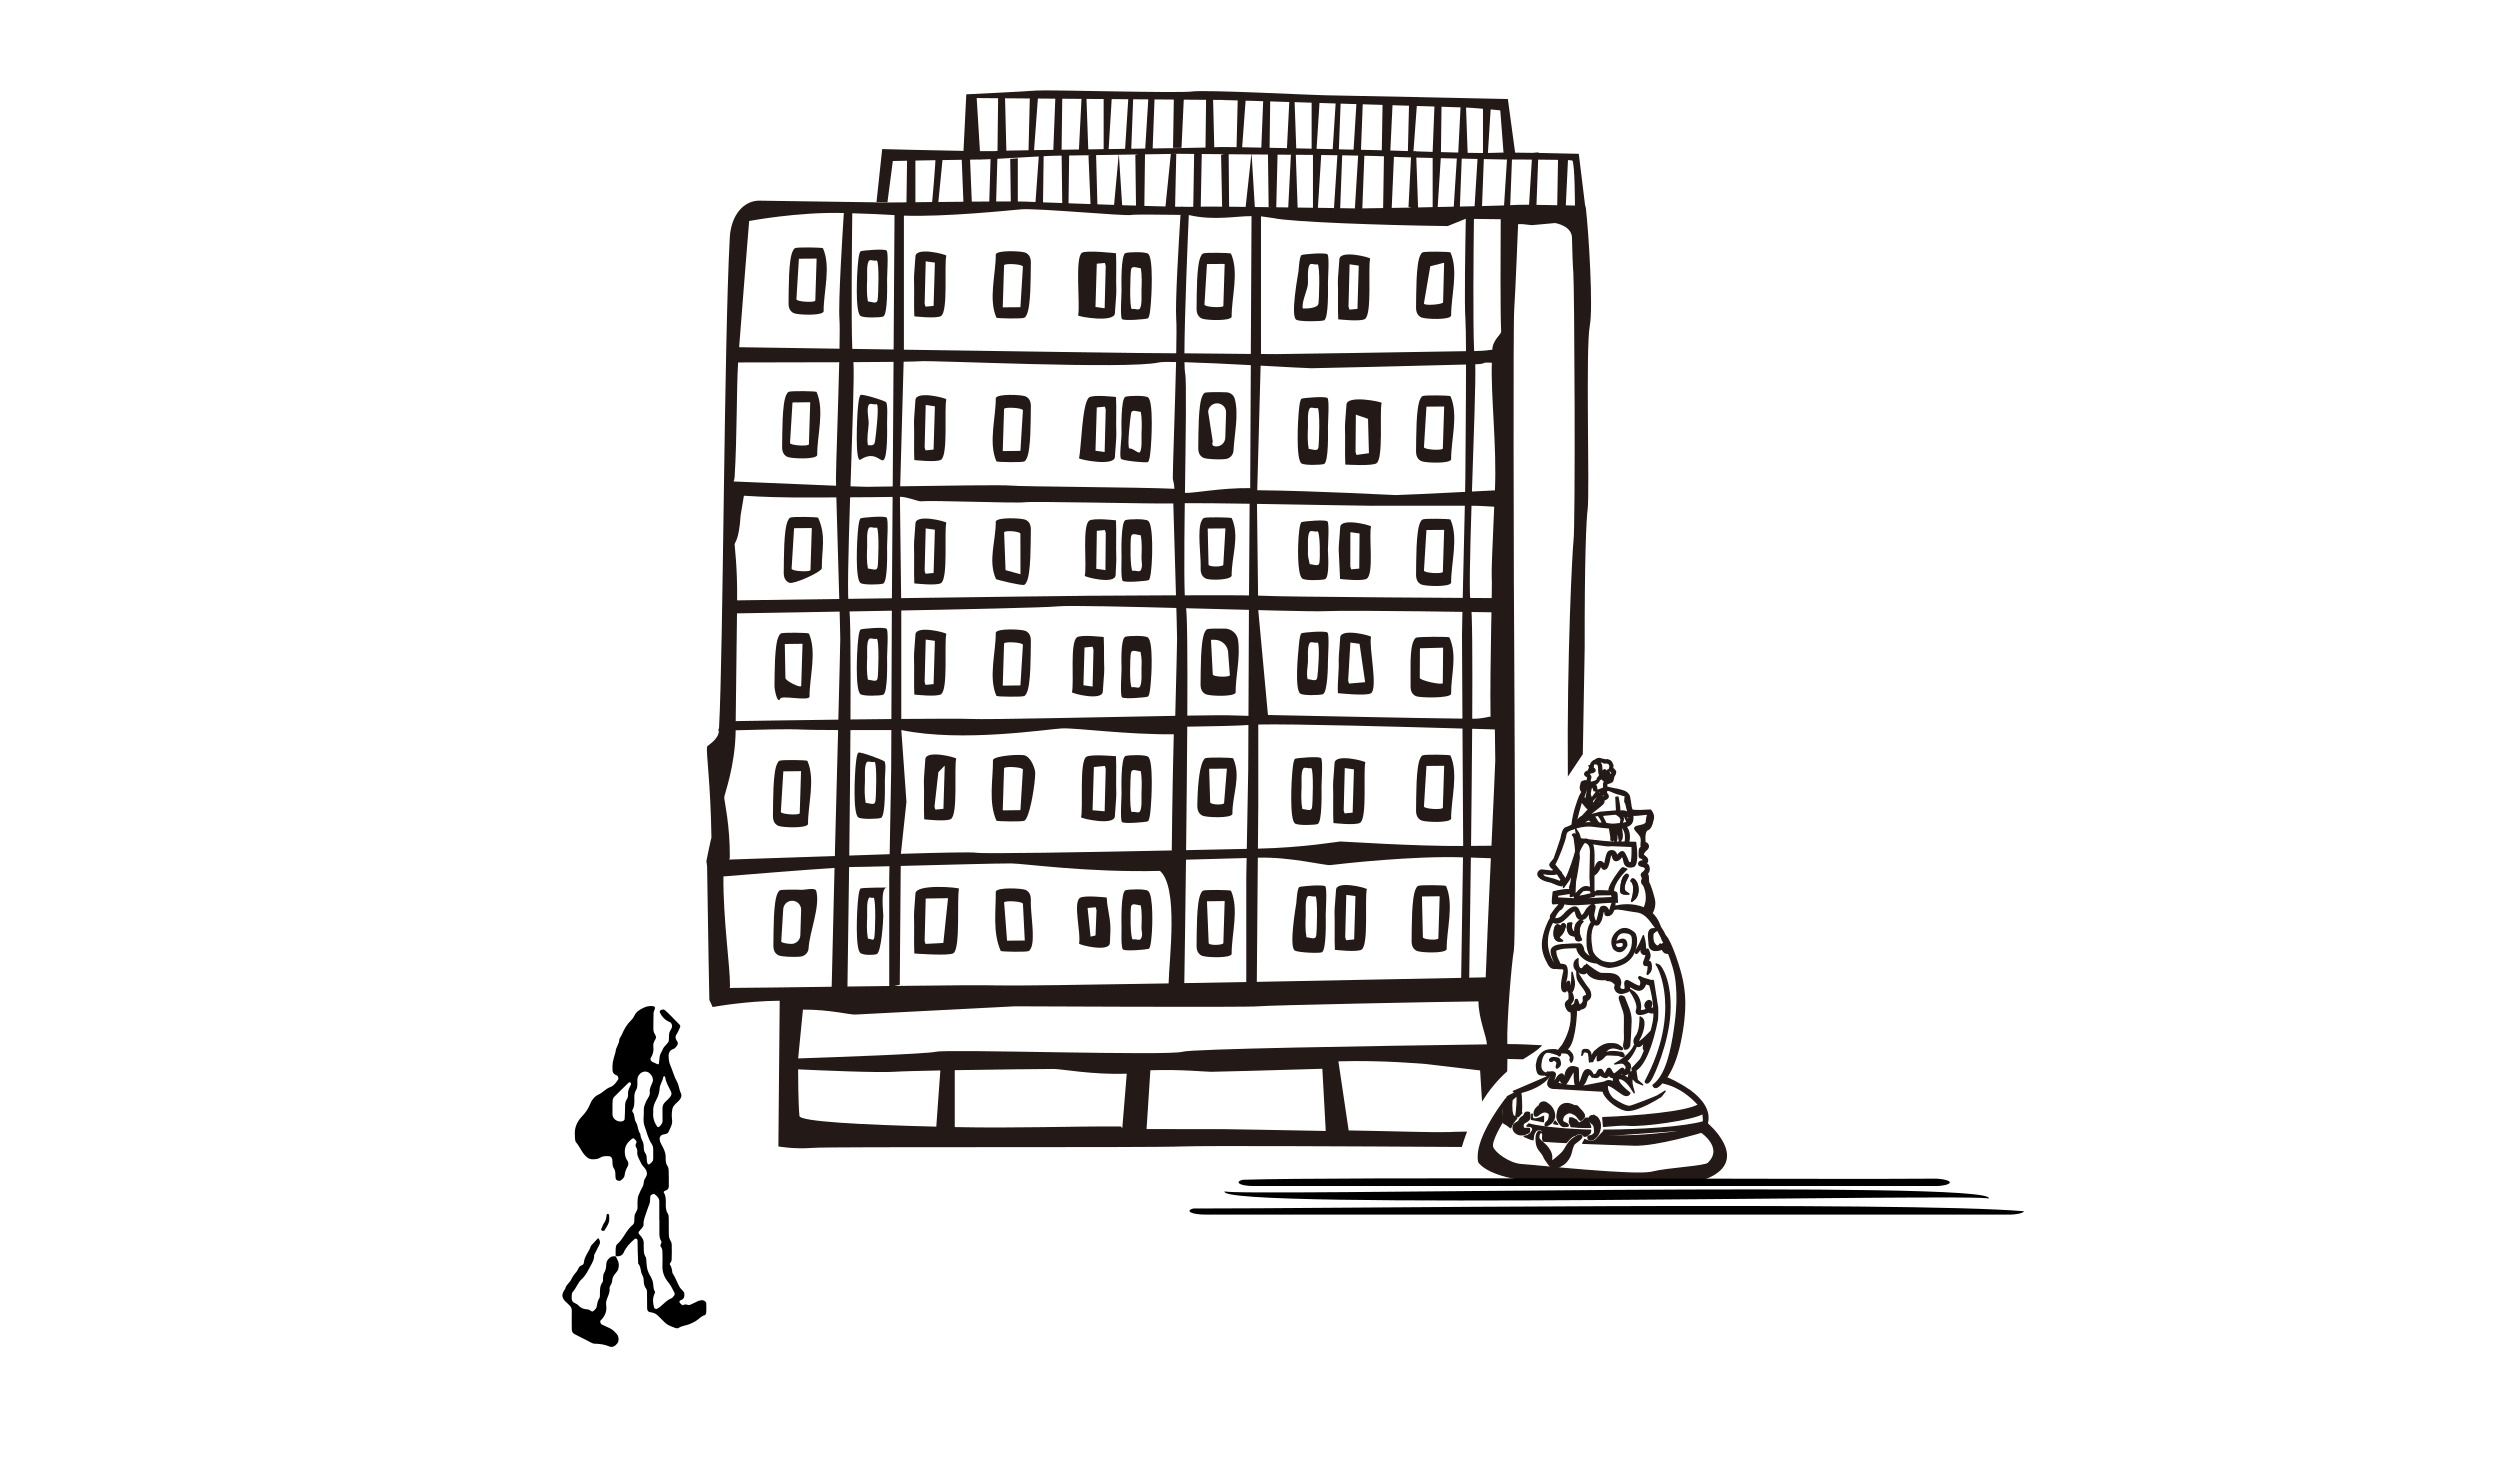 <svg xmlns="http://www.w3.org/2000/svg" id="Layer_2" data-name="Layer 2" viewBox="0 0 695.49 408.99"><defs><style> .cls-1 { fill: none; } .cls-2 { stroke: #231916; stroke-linecap: round; stroke-linejoin: round; stroke-width: .4px; } .cls-2, .cls-3 { fill: #231916; } </style></defs><g><g><path class="cls-3" d="M201.82,167.06s96.53-1.32,101.14-1.32c0,0,44.15-.33,48.43,0s65.24.66,65.24.66l-.66,3.95s-39.87-.66-47.12-.33-68.53-1.98-74.79-1.32c-6.26.66-91.92,1.98-91.92,1.98l-.33-3.62Z"></path><path class="cls-3" d="M263.25,71.12c-.06-.36-8.49-2.53-8.58.22-.01.9-.45,5.33-.4,6.24.13,3.38-.07,7.02.09,10.42,0,0,6.3.73,7.46-.1,1.99-1.45.81-13.96,1.44-16.79ZM259.71,85.1l-2.23.21-.25-.81.3-11.8,2.55.36-.36,12.04Z"></path><path class="cls-3" d="M228.95,69.06c-.28-.24-7.16-.34-7.74-.04-.36.19-.48.48-.66.81-1.23,2.37-1.11,10.8-1.17,13.76-.03,1.08-.16,2.91,1.59,3.58,1.15.43,7.65.73,8.16-.49-.06-5.42,2.11-12.43-.18-17.61ZM226.8,83.67c-.42.57-5.29.27-5.24-.43l.69-11.26,4.93-.04-.37,11.74Z"></path><path class="cls-3" d="M403.52,70.23c-.28-.24-7.16-.33-7.74-.03-.36.19-.48.48-.66.81-1.23,2.37-1.11,10.8-1.17,13.76-.03,1.08-.16,2.91,1.59,3.58,1.15.43,7.65.73,8.16-.49-.06-5.42,2.11-12.45-.18-17.63ZM401.46,84.16c-.42.57-5.37.96-5.33.25l1.77-10.34,3.85-.98-.29,11.07Z"></path><path class="cls-3" d="M285.18,70.26c-1.15-.43-7.65-.73-8.16.49.06,5.42-2.11,12.44.18,17.63.28.24,7.16.33,7.74.03.36-.19.48-.48.66-.81,1.23-2.37,1.11-10.8,1.17-13.76.03-1.08.16-2.91-1.59-3.58ZM283.89,85.46l-4.93.04.37-11.74c.42-.57,5.29-.27,5.24.43l-.69,11.26Z"></path><path class="cls-3" d="M342.46,247.8c-.28-.24-7.16-.33-7.74-.03-.36.19-.48.48-.66.81-1.23,2.37-1.11,10.8-1.17,13.76-.03,1.08-.16,2.91,1.59,3.58,1.15.43,7.65.73,8.16-.49-.06-5.42,2.11-12.44-.18-17.63ZM340.32,262.42c-.42.57-4.12.63-4.07-.07l-.48-11.62,4.93-.06-.37,11.76Z"></path><path class="cls-3" d="M246.63,69.68c-.79-.52-6.45-.03-7.16.21-.61.21-.81,3.83-.88,4.45-.07.7-.82,12.43.81,13.55.85.6,5.38.48,6.27.18,1.36-.45,1.12-9.36,1.11-10.36-.01-1.17.45-7.61-.15-8.03ZM244.15,83.46c-.22,1.26-1.62.46-2.7.4-.37-1.96-.3-4.19-.21-6.01.06-1.26-.22-4.04.42-5.17.39-.69,1.3.04,2.28-.21.7.54.42,9.75.21,10.98Z"></path><path class="cls-3" d="M381.18,71.94c-.06-.36-8.48-2.53-8.57.22-.01.9-.46,5.33-.42,6.25.13,3.38-.06,7.02.1,10.42,0,0,6.3.73,7.46-.1,1.99-1.45.79-13.96,1.42-16.79ZM377.63,85.93l-2.23.21-.25-.81.3-11.8,2.55.36-.36,12.04Z"></path><path class="cls-3" d="M369.27,70.73c-.79-.52-6.45-.03-7.14.21-.63.21-.82,3.83-.88,4.45-.09.7-2.31,12.41-.66,13.54.84.6,6.83.5,7.73.2,1.36-.45,1.12-9.36,1.11-10.36-.01-1.17.45-7.61-.15-8.03ZM366.78,84.5c-.22,1.26-3.27,1.38-4.35,1.32-.37-1.96,1.35-5.11,1.44-6.92.06-1.26-.22-4.04.42-5.17.39-.69,1.3.04,2.28-.21.7.54.42,9.75.21,10.98Z"></path><path class="cls-3" d="M310.47,70.46s-8.35-.96-9.5-.12c-1.99,1.45-.41,14.58-1.04,17.41.06.36,10.14,2.13,10.23-.62.01-.9.45-5.33.4-6.25-.13-3.38.07-7.02-.09-10.42ZM307.31,85.76l-2.55-.36.36-12.04,2.25-.21.24.81-.3,11.8Z"></path><path class="cls-3" d="M319.38,70.58c-.84-.6-5.38-.48-6.26-.18-1.36.45-1.14,9.34-1.11,10.36.01,1.15-.45,7.61.15,8.03.79.52,6.44.03,7.14-.21.63-.21.82-3.83.88-4.45.09-.7.82-12.45-.81-13.55ZM317.14,85.78c-.39.69-1.3-.04-2.28.21-.7-.54-.42-9.75-.21-10.98.22-1.26,1.62-.46,2.7-.4.37,1.96.28,4.19.21,6.01-.06,1.26.22,4.04-.42,5.17Z"></path><path class="cls-3" d="M263.25,111.09c-.06-.36-8.49-2.53-8.58.22-.01.9-.45,5.33-.4,6.25.13,3.38-.07,7.02.09,10.42,0,0,6.3.73,7.46-.1,1.99-1.45.81-13.96,1.44-16.79ZM259.71,125.07l-2.23.22-.25-.82.3-11.8,2.55.36-.36,12.04Z"></path><path class="cls-3" d="M227.16,109.03c-.28-.24-7.16-.33-7.74-.03-.36.19-.48.48-.66.81-1.23,2.37-1.11,10.8-1.17,13.76-.03,1.08-.16,2.91,1.59,3.58,1.15.43,7.65.73,8.16-.49-.06-5.42,2.11-12.45-.18-17.63ZM225.02,123.65c-.42.57-5.29.27-5.24-.43l.69-11.26,4.93-.06-.37,11.76Z"></path><path class="cls-3" d="M403.52,110.22c-.28-.24-7.16-.34-7.74-.04-.36.19-.48.48-.66.81-1.23,2.37-1.11,10.8-1.17,13.76-.03,1.08-.16,2.91,1.59,3.58,1.15.43,7.65.73,8.16-.49-.06-5.42,2.11-12.43-.18-17.61ZM401.38,124.82c-.42.57-5.29.27-5.24-.43l.69-11.26,4.93-.04-.37,11.74Z"></path><path class="cls-3" d="M285.18,110.23c-1.15-.43-7.65-.73-8.16.49.06,5.42-2.11,12.44.18,17.63.28.24,7.16.33,7.74.03.36-.19.48-.48.66-.81,1.23-2.37,1.11-10.8,1.17-13.76.03-1.08.16-2.91-1.59-3.58ZM283.89,125.43l-4.93.06.37-11.76c.42-.57,5.29-.27,5.24.43l-.69,11.26Z"></path><path class="cls-3" d="M343.07,210.97c-.28-.24-7.16-.34-7.74-.04-.36.19-.48.48-.66.81-1.23,2.37-1.51,8.69-1.57,11.65-.03,1.08-.16,2.91,1.59,3.58,1.15.43,7.65.73,8.16-.49-.06-5.42,2.51-10.32.22-15.5ZM340.53,223.46c-.42.57-3.91.41-3.87-.3l-.28-9.29,4.93-.04-.78,9.63Z"></path><path class="cls-3" d="M246.45,111.84c-.79-.52-6.27-2.21-6.98-1.98-.61.21-.81,3.85-.88,4.46-.07.69-.85,14.64.81,13.55,3.77-2.47,5.38.46,6.27.18,1.36-.46,1.12-9.36,1.11-10.38-.01-1.15.27-5.41-.33-5.83ZM243.42,122.8c-.22,1.26-.89,1.09-1.97,1.04-.37-1.96.12-4.14.21-5.94.06-1.26-.64-4.11,0-5.25.39-.67,1.3.04,2.28-.21.7.55-.31,9.13-.52,10.35Z"></path><path class="cls-3" d="M384.37,112.09c-.06-.36-9.7-2.28-9.79.48-.01.9-.46,5.33-.42,6.25.13,3.38-.06,7.02.1,10.42,0,0,7.53.48,8.68-.36,1.99-1.45.79-13.96,1.42-16.79ZM380.82,126.08l-3.46.48-.25-.82.08-10.39,3.39,1.17.25,9.57Z"></path><path class="cls-3" d="M369.27,110.71c-.79-.52-6.45-.03-7.14.19-.63.21-.82,3.85-.88,4.46-.09.69-.84,12.43.81,13.55.84.6,5.36.46,6.26.18,1.36-.46,1.12-9.36,1.11-10.38-.01-1.15.45-7.59-.15-8.01ZM366.78,124.48c-.22,1.26-1.62.46-2.7.42-.37-1.96-.3-4.21-.21-6.01.06-1.26-.22-4.04.42-5.18.39-.67,1.3.04,2.28-.21.7.55.42,9.75.21,10.98Z"></path><path class="cls-3" d="M310.47,110.44s-6.3-.73-7.46.1c-1.99,1.45-2.19,14.12-2.82,16.95.06.36,9.88,2.37,9.97-.39.01-.9.45-5.33.4-6.25-.13-3.38.07-7.02-.09-10.42ZM307.31,125.75l-2.55-.36.36-12.04,2.25-.22.24.82-.3,11.8Z"></path><path class="cls-3" d="M319.38,110.55c-.84-.6-5.38-.48-6.26-.18-1.36.46-1.14,9.36-1.11,10.38.01,1.15-.7,6.52-.1,6.94.79.52,6.69,1.1,7.39.86.63-.19.82-3.83.88-4.45.09-.69.82-12.43-.81-13.55ZM317.14,125.76c-.39.67-1.98-1.22-2.95-.96-.7-.55.26-8.58.47-9.81.22-1.26,1.62-.46,2.7-.42.37,1.96.28,4.21.21,6.01-.06,1.26.22,4.04-.42,5.18Z"></path><path class="cls-3" d="M263.25,145.41c-.06-.36-8.49-2.53-8.58.22-.01.9-.45,5.33-.4,6.25.13,3.38-.07,7.02.09,10.42,0,0,6.3.73,7.46-.1,1.99-1.45.81-13.96,1.44-16.79ZM259.71,159.4l-2.23.21-.25-.81.3-11.8,2.55.36-.36,12.04Z"></path><path class="cls-3" d="M227.61,144.03c-.28-.24-7.16-.34-7.74-.04-.36.19-.48.48-.66.81-1.23,2.37-1.11,10.8-1.17,13.76-.03,1.08-.16,2.91,1.59,3.58,1.15.43,8.5-2.78,9-4-.06-5.42,1.27-8.92-1.02-14.1ZM225.46,158.63c-.42.57-5.29.27-5.24-.43l.69-11.26,4.93-.04-.37,11.74Z"></path><path class="cls-3" d="M403.52,144.54c-.28-.24-7.16-.34-7.74-.04-.36.19-.48.48-.66.81-1.23,2.37-1.11,10.8-1.17,13.76-.03,1.08-.16,2.91,1.59,3.58,1.15.43,7.65.73,8.16-.49-.06-5.42,2.11-12.43-.18-17.61ZM401.38,159.14c-.42.57-5.29.27-5.24-.43l.69-11.26,4.93-.04-.37,11.74Z"></path><path class="cls-3" d="M285.18,144.56c-1.15-.43-7.65-.73-8.16.49.06,5.42-2.24,10.86.05,16.04.28.24,7.29,1.91,7.87,1.61.36-.19.48-.48.66-.81,1.23-2.37,1.11-10.8,1.17-13.76.03-1.08.16-2.91-1.59-3.58ZM283.89,159.76l-4.15-1.15-.4-10.55c.42-.57,4.58-.25,4.53.45l.02,11.24Z"></path><path class="cls-3" d="M344.41,177.98c-.29-1.79-1.87-3.07-3.68-3.11-2.07-.04-4.56,0-4.9.17-.36.19-.48.48-.66.81-1.23,2.37-1.11,10.8-1.17,13.76-.03,1.08-.16,2.91,1.59,3.58,1.15.43,7.65.73,8.16-.49-.05-4.46,1.41-10.01.65-14.72ZM342.15,187.9c-.42.57-4.8.41-4.76-.29l-.5-9.62h.94c2.17-.04,3.93,1.75,3.86,3.93l.46,5.99Z"></path><path class="cls-3" d="M246.63,143.97c-.79-.52-6.45-.01-7.16.21-.61.21-.81,3.83-.88,4.45-.07.7-.82,12.44.81,13.57.85.58,5.38.46,6.27.16,1.36-.45,1.12-9.34,1.11-10.36-.01-1.15.45-7.59-.15-8.03ZM244.15,157.75c-.22,1.26-1.62.46-2.7.42-.37-1.96-.3-4.21-.21-6.01.06-1.26-.22-4.06.42-5.18.39-.67,1.3.04,2.28-.21.7.54.42,9.75.21,10.98Z"></path><path class="cls-3" d="M381.41,146.46c-.06-.36-8.48-2.53-8.57.22-.01.9-.46,5.33-.42,6.24.13,3.38.22,4.75.38,8.15,0,0,6.3.73,7.46-.1,1.99-1.45.52-11.69,1.15-14.52ZM378.13,158.18l-2.23.21-.25-.81.02-9.53,2.55.36-.08,9.77Z"></path><path class="cls-3" d="M369.27,145.02c-.79-.52-6.45-.01-7.14.21-.63.21-.82,3.83-.88,4.45-.09.7-.56,10.17,1.08,11.3.84.58,5.36.46,6.26.16,1.36-.45.85-7.07.83-8.09-.01-1.15.45-7.59-.15-8.03ZM367.06,156.53c-.22,1.26-1.62.46-2.7.42-.37-1.96-.58-1.94-.49-3.74.06-1.26-.22-4.06.42-5.18.39-.67,1.3.04,2.28-.21.7.54.7,7.48.49,8.71Z"></path><path class="cls-3" d="M310.47,144.75s-6.3-.73-7.46.1c-1.99,1.45-.6,12.51-1.23,15.34.06.36,8.49,2.53,8.58-.22.01-.9.24-3.87.19-4.79-.13-3.38.07-7.04-.09-10.44ZM307.53,158.61l-2.55-.36.15-10.58,2.25-.22.24.82-.09,10.34Z"></path><path class="cls-3" d="M319.38,144.87c-.84-.6-5.38-.48-6.26-.18-1.36.46-1.14,9.36-1.11,10.38.01,1.15-.24,6.13.36,6.55.79.52,6.44.03,7.14-.21.63-.21.82-3.83.88-4.45.09-.7.61-10.97-1.02-12.09ZM317.35,158.63c-.39.67-1.3-.06-2.28.19-.7-.54-.63-8.29-.42-9.5.22-1.27,1.62-.48,2.7-.42.37,1.96.28,4.19.21,6.01-.06,1.26.44,2.59-.21,3.72Z"></path><path class="cls-3" d="M263.25,176.34c-.06-.36-8.49-2.53-8.58.22-.01.9-.45,5.33-.4,6.24.13,3.38-.07,7.02.09,10.42,0,0,6.3.73,7.46-.1,1.99-1.45.81-13.96,1.44-16.79ZM259.71,190.32l-2.23.21-.25-.81.3-11.8,2.55.36-.36,12.04Z"></path><path class="cls-3" d="M225.03,176.24c-.28-.24-7.16-.33-7.74-.03-.36.19-.48.48-.66.81-1.23,2.37-1.11,10.8-1.17,13.76-.03,1.08.85,5.31,1.59,3.58.42-1,7.65.73,8.16-.49-.06-5.42,2.11-12.45-.18-17.63ZM222.89,190.86c-.42.57-4.43-1.53-4.39-2.24l-.17-9.46,4.93-.06-.37,11.76Z"></path><path class="cls-3" d="M403.23,177.32c-.28-.24-8.68-.22-9.27.08-.36.19-.48.48-.66.81-1.23,2.37-.82,8.95-.88,11.91-.03,1.08-.16,2.91,1.59,3.58,1.15.43,9.18.61,9.68-.62-.06-5.42,1.82-10.58-.47-15.76ZM401.38,190.07c-.42.57-6.45-.79-6.4-1.49l.04-8.23,6.45-.17-.09,9.89Z"></path><path class="cls-3" d="M285.18,175.48c-1.15-.43-7.65-.73-8.16.49.06,5.42-2.11,12.44.18,17.63.28.24,7.16.33,7.74.03.36-.19.48-.48.66-.81,1.23-2.37,1.11-10.8,1.17-13.76.03-1.08.16-2.91-1.59-3.58ZM283.89,190.68l-4.93.06.37-11.76c.42-.57,5.29-.27,5.24.43l-.69,11.26Z"></path><path class="cls-3" d="M342.67,144.14c-.28-.24-7.16-.34-7.74-.04-.36.19-.48.48-.66.81-1.23,2.37-.19,9.55-.25,12.52-.03,1.08-.16,2.91,1.59,3.58,1.15.43,6.52.42,7.03-.81-.06-5.42,2.32-10.87.03-16.05ZM340.32,157.18c-.42.57-4.15.58-4.11-.12l-.23-10.02,4.93-.04-.59,10.18Z"></path><path class="cls-3" d="M246.63,174.91c-.79-.54-6.45-.03-7.16.19-.61.21-.81,3.85-.88,4.45-.07.7-.82,12.44.81,13.57.85.6,5.38.46,6.27.16,1.36-.45,1.12-9.34,1.11-10.36-.01-1.15.45-7.59-.15-8.01ZM244.15,188.68c-.22,1.26-1.62.46-2.7.42-.37-1.96-.3-4.21-.21-6.01.06-1.26-.22-4.04.42-5.18.39-.67,1.3.04,2.28-.21.7.54.42,9.75.21,10.98Z"></path><path class="cls-3" d="M381.41,177.16c-.06-.36-8.48-2.53-8.57.22-.01.9-.46,5.33-.42,6.24.13,3.38-.38,5.82-.22,9.22,0,0,8.06.86,9.21.02,1.99-1.45-.64-12.88,0-15.71ZM379.76,189.78l-4.46.39-.25-.82.62-10.6,2.55.36,1.55,10.67Z"></path><path class="cls-3" d="M369.27,175.96c-.79-.54-6.45-.03-7.14.19-.63.21-.82,3.85-.88,4.45-.09.7-1.16,11.24.49,12.36.84.6,5.36.46,6.26.18,1.36-.46,1.44-8.16,1.43-9.17-.01-1.15.45-7.59-.15-8.01ZM366.46,188.52c-.22,1.26-1.62.46-2.7.42-.37-1.96.02-3,.11-4.8.06-1.26-.22-4.04.42-5.18.39-.67,1.3.04,2.28-.21.7.55.1,8.55-.11,9.77Z"></path><path class="cls-3" d="M307.06,177.22s-6.3-.75-7.46.09c-1.99,1.45-.75,12.44-1.38,15.27.06.36,8.49,2.53,8.58-.22.01-.9.45-5.33.4-6.25-.13-3.38.01-5.49-.15-8.89ZM303.96,191l-2.55-.36.3-10.51,2.25-.22.24.82-.24,10.27Z"></path><path class="cls-3" d="M319.32,177.33c-.84-.6-5.38-.48-6.26-.18-1.36.46-1.08,7.83-1.05,8.85.01,1.15-.45,7.59.15,8.01.79.52,6.44.03,7.14-.21.63-.19.82-3.83.88-4.45.09-.69.76-10.9-.87-12.02ZM317.14,191.01c-.39.67-1.3-.06-2.28.21-.7-.55-.48-8.22-.27-9.45.22-1.27,1.62-.48,2.7-.42.37,1.96.34,2.68.27,4.47-.06,1.26.22,4.04-.42,5.18Z"></path><path class="cls-3" d="M266,211.04c-.06-.36-8.49-2.53-8.58.22-.01.9-.45,5.33-.4,6.25.13,3.38-.07,7.02.09,10.42,0,0,6.3.73,7.46-.1,1.99-1.45.81-13.96,1.44-16.79ZM262.45,225.02l-2.23.21-.25-.81,1.08-9.61,1.77-1.83-.36,12.04Z"></path><path class="cls-3" d="M224.61,211.66c-.28-.24-7.16-.33-7.74-.03-.36.19-.48.48-.66.81-1.23,2.37-1.11,10.8-1.17,13.76-.03,1.08-.16,2.91,1.59,3.58,1.15.43,7.65.73,8.16-.49-.06-5.42,2.11-12.44-.18-17.63ZM222.47,226.28c-.42.57-5.29.27-5.24-.43l.69-11.26,4.93-.06-.37,11.76Z"></path><path class="cls-3" d="M403.52,210.17c-.28-.24-7.16-.34-7.74-.04-.36.19-.48.48-.66.81-1.23,2.37-1.11,10.8-1.17,13.76-.03,1.08-.16,2.91,1.59,3.58,1.15.43,7.65.73,8.16-.49-.06-5.42,2.11-12.43-.18-17.61ZM401.38,224.77c-.42.57-5.29.27-5.24-.43l.69-11.26,4.93-.04-.37,11.74Z"></path><path class="cls-3" d="M285.18,210.18c-1.15-.43-8.43,0-8.94,1.23.06,5.42-1.33,11.71.96,16.89.28.24,7.16.33,7.74.03.36-.19.48-.48.66-.81,1.23-2.37,2.34-9.44,2.4-12.4.03-1.08-1.06-4.27-2.81-4.94ZM283.89,225.38l-4.93.06.37-11.76c.42-.57,5.29-.27,5.24.43l-.69,11.26Z"></path><path class="cls-3" d="M343.51,110.97c-.28-1.05-1.23-1.78-2.32-1.83-2.16-.09-5.59-.08-6,.13-.36.19-.48.48-.66.81-1.23,2.37-1.11,10.8-1.17,13.76-.03,1.08-.16,2.91,1.59,3.58.75.28,3.78.51,5.94.29,1.22-.12,2.19-1.09,2.26-2.32.24-4.58,1.52-9.98.36-14.43ZM340.87,121.78c-.04,1.4-1.24,2.49-2.64,2.41s-.87-1.02-.85-1.39l-1.28-8.26c.08-1.31,1.16-2.33,2.47-2.34h0c1.42-.01,2.56,1.16,2.52,2.58l-.22,7Z"></path><path class="cls-3" d="M246.01,211.8c-.79-.54-6.45-2.65-7.16-2.43-.61.21-.81,3.83-.88,4.45-.07.7-.82,12.45.81,13.57.85.6,5.38.46,6.27.16,1.36-.45,1.12-9.34,1.11-10.36-.01-1.15.45-4.97-.15-5.39ZM243.53,222.94c-.22,1.26-1.62.46-2.7.42-.37-1.96-.3-4.21-.21-6.01.06-1.26-.22-4.04.42-5.18.39-.67,1.3.04,2.28-.21.7.54.42,9.75.21,10.98Z"></path><path class="cls-3" d="M379.84,212.08c-.06-.36-8.48-2.53-8.57.22-.01.9-.46,5.33-.42,6.25.13,3.38-.06,7.02.1,10.42,0,0,6.3.73,7.46-.1,1.99-1.45.79-13.96,1.42-16.79ZM376.29,226.07l-2.23.21-.25-.81.3-11.8,2.55.36-.36,12.04Z"></path><path class="cls-3" d="M367.48,210.88c-.79-.54-6.45-.03-7.14.19-.63.21-.82,3.85-.88,4.45-.09.7-.84,12.45.81,13.57.84.6,5.36.46,6.26.16,1.36-.45,1.12-9.34,1.11-10.36-.01-1.15.45-7.59-.15-8.01ZM365,224.65c-.22,1.26-1.62.46-2.7.42-.37-1.96-.3-4.21-.21-6.01.06-1.26-.22-4.04.42-5.18.39-.67,1.3.04,2.28-.21.7.54.42,9.75.21,10.98Z"></path><path class="cls-3" d="M310.47,210.38s-7.12-.66-8.28.18c-1.99,1.45-.81,13.97-1.44,16.8.06.36,9.31,2.46,9.4-.3.01-.9.45-5.33.4-6.24-.13-3.38.07-7.04-.09-10.44ZM307.31,225.7l-3.36-.29.36-12.04,3.06-.3.24.82-.3,11.8Z"></path><path class="cls-3" d="M319.38,210.5c-.84-.6-5.38-.48-6.26-.18-1.36.46-1.14,9.36-1.11,10.38.01,1.15-.45,7.59.15,8.01.79.52,6.44.03,7.14-.21.63-.19.82-3.83.88-4.45.09-.7.82-12.43-.81-13.55ZM317.14,225.71c-.39.67-1.3-.06-2.28.21-.7-.55-.42-9.75-.21-10.98.22-1.27,1.62-.48,2.7-.42.37,1.96.28,4.21.21,6.01-.06,1.26.22,4.04-.42,5.18Z"></path><path class="cls-3" d="M266.79,247.23c-.06-.36-12.03-1.4-12.12,1.36-.01.9-.45,5.33-.4,6.25.13,3.38-.07,7.02.09,10.42,0,0,9.75.75,10.9-.09,1.99-1.45.9-15.11,1.53-17.94ZM262.42,262.33l-4.94.26-.25-.82.3-11.8,6.21-.1-1.31,12.47Z"></path><path class="cls-3" d="M227.07,247.86c-.28-1.05-3-.28-4.09-.32-2.16-.09-5.59-.07-5.99.14-.36.19-.48.48-.66.81-1.23,2.37-1.11,10.8-1.17,13.76-.03,1.08-.16,2.91,1.59,3.58.75.28,3.78.51,5.94.29,1.22-.12,2.19-1.09,2.26-2.32.24-4.58,3.29-11.5,2.13-15.95ZM222.65,260.18c-.04,1.4-1.24,2.49-2.64,2.41s-2.7-.34-2.67-.71l.55-8.95c.08-1.31,1.15-2.33,2.46-2.34h0c1.42-.02,2.57,1.15,2.52,2.58l-.22,7.01Z"></path><path class="cls-3" d="M402.28,246.47c-.28-.24-7.16-.33-7.74-.03-.36.19-.48.48-.66.81-1.23,2.37-1.11,10.8-1.17,13.76-.03,1.08-.16,2.91,1.59,3.58,1.15.43,7.65.73,8.16-.49-.06-5.42,2.11-12.44-.18-17.63ZM400.14,261.09c-.42.57-4.34.31-4.3-.39l-.26-11.31,4.93-.06-.37,11.76Z"></path><path class="cls-3" d="M285.18,247.53c-1.15-.43-7.65-.73-8.16.49.06,5.42-.91,11.35,1.38,16.53.28.24,7.16.34,7.74.04.36-.19.48-.48.66-.81,1.23-2.37-.09-9.72-.03-12.68.03-1.08.16-2.91-1.59-3.58ZM285.09,261.65l-4.93.04-.82-10.66c.42-.57,5.29-.27,5.24.43l.51,10.18Z"></path><path class="cls-3" d="M342.46,70.55c-.28-.24-7.16-.34-7.74-.04-.36.19-.48.48-.66.81-1.23,2.37-1.11,10.8-1.17,13.76-.03,1.08-.16,2.91,1.59,3.58,1.15.43,7.65.73,8.16-.49-.06-5.42,2.11-12.43-.18-17.61ZM340.32,85.15c-.42.57-5.29.27-5.24-.43l.69-11.26,4.93-.04-.37,11.74Z"></path><path class="cls-3" d="M246.63,246.95c.95-.08-6.45-.03-7.16.21-.61.19-.81,3.83-.88,4.45-.07.69-.82,12.43.81,13.55.85.6,3.57.58,4.47.28,1.36-.46,1.87-9.7,1.86-10.72-.01-1.15-.82-7.63.91-7.77ZM243.25,260.7c-.22,1.27-.72.49-1.8.43-.37-1.96-.3-4.21-.21-6.01.06-1.26-.22-4.04.42-5.18.39-.67.4.05,1.38-.22.7.55.42,9.75.21,10.98Z"></path><path class="cls-3" d="M380.25,247.36c-.06-.36-8.48-2.53-8.57.22-.01.9-.46,5.33-.42,6.24.13,3.38-.06,7.02.1,10.42,0,0,6.3.75,7.46-.09,1.99-1.45.79-13.97,1.42-16.8ZM376.71,261.34l-2.23.22-.25-.82.3-11.8,2.55.36-.36,12.04Z"></path><path class="cls-3" d="M368.65,246.55c-.79-.52-6.45-.03-7.14.21-.63.19-.82,3.83-.88,4.45-.09.69-2.1,12.08-.45,13.2.84.6,6.62.83,7.52.53,1.36-.46,1.12-9.36,1.11-10.38-.01-1.15.45-7.59-.15-8.01ZM366.16,260.32c-.22,1.27-1.62.48-2.7.42-.37-1.96-.3-4.21-.21-6.01.06-1.26-.22-4.04.42-5.18.39-.67,1.3.06,2.28-.21.7.55.42,9.75.21,10.98Z"></path><path class="cls-3" d="M307.89,249.69s-6.3-.73-7.46.1c-1.99,1.45.38,9.89-.24,12.72.06.36,8.49,2.53,8.58-.22.01-.9.19-3.44.14-4.35-.13-3.38-.85-4.85-1.02-8.25ZM304.76,260.24l-1.37.33-.83-7.97,2.25-.21.24.81-.28,7.05Z"></path><path class="cls-3" d="M319.38,247.83c-.84-.6-5.38-.46-6.26-.16-1.36.45-1.14,9.34-1.11,10.36.01,1.15-.19,5.7.41,6.12.79.54,6.44.03,7.14-.19.63-.21.82-3.85.88-4.45.09-.7.56-10.55-1.07-11.67ZM317.4,261.15c-.39.67-1.3-.04-2.28.21-.7-.54-.68-7.85-.47-9.08.22-1.26,1.62-.46,2.7-.42.37,1.96.28,4.21.21,6.01-.06,1.26.49,2.15-.16,3.29Z"></path><g><path class="cls-3" d="M246.88,56.3l1.5-11.51s21.24-.42,24.39-.42,18.14-1.05,21.03-1.05,31.29-.53,34.18-.53,26.03.26,31.29.26,24.45.26,27.61.53,31.55.79,31.55.79c0,0,18.14,0,18.93.26s.79,13.15.79,13.15l2.85-.36-1.79-14.63s-19.46-.53-24.19-.26c-4.73.26-30.24-.79-33.13-.79s-41.54-1.05-43.65-.79-57.58.79-60.74,1.05c-1.03.09-4.82.06-9.46-.02-9.53-.15-22.62-.51-22.62-.51l-1.58,14.72,3.03.1Z"></path><path class="cls-3" d="M268.82,26.23l-.78,15.76,4.72,2.38-1.05-17.09s64.68.53,67.57.53,66.78,2.1,68.36,2.1,9.73.79,9.73.79l1.05,13.67,3.16-1.31-2.1-15.51s-48.38-1.05-51.01-1.05-33.13-1.58-36.81-1.05c-3.68.53-40.23-.53-43.38-.26s-19.46,1.05-19.46,1.05Z"></path><polygon class="cls-3" points="252.36 43.45 252.17 56.69 254.66 56.88 254.66 43.26 252.36 43.45"></polygon><polygon class="cls-3" points="277.68 26.96 277.5 42 279.98 42.68 279.6 27.15 277.68 26.96"></polygon><polygon class="cls-3" points="286.51 26.57 286.12 42.3 287.66 41.92 288.81 26.38 286.51 26.57"></polygon><polygon class="cls-3" points="293.6 26.96 293.03 41.73 295.33 42.11 295.52 26.76 293.6 26.96"></polygon><path class="cls-3" d="M260.23,43.64c.19.58-.96,13.23-.96,13.23l1.73-.19,1.34-13.62-2.11.58Z"></path><polygon class="cls-3" points="267.52 43.64 268.09 58.03 270.39 57.07 269.82 43.26 267.52 43.64"></polygon><polygon class="cls-3" points="275.57 44.22 275.19 56.88 277.11 56.49 277.49 43.26 275.57 44.22"></polygon><polygon class="cls-3" points="281.04 44.22 281.23 58.22 283.15 58.03 283.15 44.03 281.04 44.22"></polygon><polygon class="cls-3" points="290.34 43.07 290.15 57.45 288.04 56.69 289 43.26 290.34 43.07"></polygon><polygon class="cls-3" points="297.44 42.68 297.25 57.45 295.52 57.45 295.33 42.11 297.44 42.68"></polygon><polygon class="cls-3" points="302.81 43.26 303.39 57.07 305.3 57.26 304.92 42.68 302.81 43.26"></polygon><polygon class="cls-3" points="311.25 42.68 309.91 57.26 312.21 57.65 311.25 42.68"></polygon><polygon class="cls-3" points="315.85 43.07 316.04 57.84 318.35 57.65 318.54 42.3 315.85 43.07"></polygon><polygon class="cls-3" points="327.23 42.88 326.9 57.81 324.18 57.94 325.74 42.64 327.23 42.88"></polygon><polygon class="cls-3" points="334.33 42.5 334.03 58.07 331.96 57.81 332.22 41.92 334.33 42.5"></polygon><polygon class="cls-3" points="339.7 43.07 340 57.94 341.94 58.33 341.81 42.5 339.7 43.07"></polygon><polygon class="cls-3" points="348.17 42.5 346.48 58.07 349.1 57.81 348.17 42.5"></polygon><polygon class="cls-3" points="352.74 42.88 352.93 57.65 355.04 58.2 355.43 42.11 352.74 42.88"></polygon><polygon class="cls-3" points="300.89 27.15 300.12 42.3 302.81 43.26 302.23 26.76 300.89 27.15"></polygon><polygon class="cls-3" points="307.03 26.38 307.03 42.3 308.37 42.3 309.33 26.57 307.03 26.38"></polygon><polygon class="cls-3" points="313.93 26.76 312.98 41.73 314.7 41.73 315.28 26.57 313.93 26.76"></polygon><polygon class="cls-3" points="319.5 26.76 318.54 42.3 320.65 41.73 321.22 26.57 319.5 26.76"></polygon><polygon class="cls-3" points="326.56 27.2 326.33 41.14 328.69 41.14 329.39 26.26 326.56 27.2"></polygon><polygon class="cls-3" points="335.54 26.72 335.36 41.77 337.84 42.45 337.46 26.91 335.54 26.72"></polygon><polygon class="cls-3" points="344.36 26.34 343.98 42.06 345.51 41.68 346.66 26.14 344.36 26.34"></polygon><polygon class="cls-3" points="351.46 26.72 350.88 41.49 353.19 41.87 353.38 26.53 351.46 26.72"></polygon><polygon class="cls-3" points="358.75 26.91 357.98 42.06 360.67 43.02 360.09 26.53 358.75 26.91"></polygon><polygon class="cls-3" points="364.89 26.69 364.89 42.06 366.23 42.06 367.19 26.88 364.89 26.69"></polygon><polygon class="cls-3" points="371.68 27.06 370.72 42.03 372.45 42.03 373.03 26.87 371.68 27.06"></polygon><polygon class="cls-3" points="377.46 27.06 376.5 42.6 378.61 42.03 379.19 26.87 377.46 27.06"></polygon><polygon class="cls-3" points="384.63 28.57 384.4 42.51 386.76 42.51 387.47 27.63 384.63 28.57"></polygon><polygon class="cls-3" points="359.13 42.99 358.36 58.14 361.04 59.1 360.47 42.61 359.13 42.99"></polygon><polygon class="cls-3" points="365.26 42.77 365.26 58.14 366.61 58.14 367.57 42.96 365.26 42.77"></polygon><polygon class="cls-3" points="372.06 43.14 371.1 58.1 372.83 58.1 373.4 42.95 372.06 43.14"></polygon><polygon class="cls-3" points="377.84 43.14 376.88 58.68 378.99 58.1 379.57 42.95 377.84 43.14"></polygon><polygon class="cls-3" points="385.01 43.41 384.77 58.59 387.14 58.59 387.84 42.38 385.01 43.41"></polygon><polygon class="cls-3" points="392.61 42.42 391.84 57.58 394.53 58.54 393.95 42.04 392.61 42.42"></polygon><polygon class="cls-3" points="398.56 43.15 398.56 58.52 399.9 58.52 400.86 43.33 398.56 43.15"></polygon><polygon class="cls-3" points="405.36 42.95 404.4 57.92 406.12 57.92 406.7 42.76 405.36 42.95"></polygon><polygon class="cls-3" points="411.13 42.76 410.17 58.3 412.28 57.73 412.86 42.57 411.13 42.76"></polygon><polygon class="cls-3" points="392.03 27.28 391.65 43.01 393.18 42.63 394.33 27.09 392.03 27.28"></polygon><polygon class="cls-3" points="399.13 27.67 398.55 42.44 400.86 42.82 401.05 27.47 399.13 27.67"></polygon><polygon class="cls-3" points="406.42 27.86 405.65 43.01 408.34 43.97 407.76 27.47 406.42 27.86"></polygon><polygon class="cls-3" points="412.56 27.64 412.56 43.01 413.9 43.01 414.86 27.82 412.56 27.64"></polygon><polygon class="cls-3" points="419.35 42.58 418.4 57.54 420.12 57.54 420.7 42.38 419.35 42.58"></polygon><polygon class="cls-3" points="426.27 42.58 425.31 58.11 427.42 57.54 427.99 42.38 426.27 42.58"></polygon><polygon class="cls-3" points="433.44 44.09 433.2 58.02 435.56 58.02 436.27 43.14 433.44 44.09"></polygon></g></g><path class="cls-3" d="M402.74,314.92c-2.93.19-13.5-.2-27.55-.44l-2.85-19.22c12.4-.36,23.34.7,23.87.7l15.55,1.83.54,8.66c1.82-2.92,4.1-5.83,7-8.41l.06-3.45,4.34.11c2.24-1.46,3.99-2.38,5.32-3.91-3.12-.16-6.69-.36-9.69-.33-.21-5.97,1.22-23.04,1.82-26.04.66-3.29,0-98.65,0-102.61s-.23-71.21.1-75.82c.33-4.61,1.08-23.64,1.08-23.64h1.18l2.65.29,6.48-.59s4.59.75,4.67,4.02c.09,3.67.22,7.97.38,9.73.31,3.32.64,70.27.04,74.81-.27,1.96-1.86,31.62-1.56,65.44l4.16-6.24.52-29.54c-.04-25.11.44-35.62.83-38.65.6-4.84-.61-44.72.6-51.07.96-5.02-.3-25.76-1.09-32.56-.04-.42-.12-.57-.19-.6l.06-.13h-.07c-.28-.01-1.35-.04-2.83-.07-.75-.01-1.62-.04-2.55-.07-.76,0-1.57-.01-2.4-.03-1.92-.04-3.95-.09-5.78-.1-.72-.01-1.41-.01-2.05-.03-2.1,0-3.68.01-4.13.07-.13.01-.52.04-1.11.06-.46.03-1.03.04-1.72.06-1.57.06-3.68.12-6.13.18-.66.01-1.35.03-2.07.04-1.3.03-2.68.06-4.09.09-.57.01-1.14.03-1.71.03-1.47.04-2.98.07-4.48.1-.46.01-.93.03-1.39.03-1.38.03-2.73.06-4.06.09-.72,0-1.42.01-2.13.04-1.84.03-3.59.06-5.21.09-.84.01-1.63.03-2.38.04-2.65.04-4.7.07-5.8.09-.39.01-.66.01-.78.01-.16,0-.61,0-1.29-.01-.94-.01-2.35-.03-4.09-.06-.54-.01-1.12-.01-1.72-.03-1.36-.01-2.88-.04-4.49-.07-.43,0-.88,0-1.35-.01-1.36-.01-2.8-.04-4.27-.06-.85-.01-1.74-.03-2.62-.04-1.11-.01-2.22-.03-3.32-.04-.72-.01-1.42-.01-2.13-.03-1.3-.01-2.59-.03-3.85-.04-.87-.01-1.71-.03-2.55-.03-1.6-.03-3.14-.04-4.6-.06-.67,0-1.32,0-1.95-.01-2.44-.01-4.49-.03-5.95,0-1,0-1.71.01-2.07.03h-.01c-.42.03-1.29.03-2.49.01h-.07l-.83-.07s0,.03,0,.07h0c-.51-.01-1.06-.01-1.66-.03-.82-.01-1.72-.04-2.68-.06-1.78-.04-3.76-.1-5.87-.16-.76-.03-1.53-.06-2.32-.09-1.26-.03-2.55-.07-3.85-.1l-2.25-.09c-1.54-.04-3.1-.1-4.64-.16-.64-.01-1.29-.04-1.92-.07-2.11-.07-4.18-.15-6.11-.22-.6-.01-1.18-.04-1.75-.07-1.99-.07-3.8-.13-5.35-.19-.78-.04-1.47-.07-2.1-.1-1.12-.04-2.01-.07-2.55-.1-.51-.01-1.21-.03-2.08-.04-.58,0-1.23-.01-1.93-.01-1.29-.01-2.77,0-4.39.01-.61,0-1.26,0-1.9.01-1.54,0-3.19.01-4.87.03-.78,0-1.56.01-2.34.03-2.34.01-4.7.04-6.96.07-.58,0-1.15.01-1.72.01-1.65.01-3.22.04-4.67.06-.88.01-1.71.01-2.49.03-2.41.03-4.28.04-5.29.04-3.73,0-24.27-.39-35.59-.51-4.25-.04-7.89,3.87-8.24,10.27-1.62,30.14-1.78,113.32-2.98,136.3l-.23.93s.07,0,.19,0h0c-.13,2.5-3.21,4.03-3.29,4.39-.33,1.77.98,9.92,1.21,25.39-.12,0-1.41,6.47-1.41,6.47l.2,1.41c.24,18.25.63,37.19.63,37.19l.92,1.98s9.1-1.7,18.65-1.75l-.37,40.53s4.37.81,9.57.4c5.18-.4,92.09,0,102.85-.4,6.5-.23,46.84-.04,77.71.15.39-1.3.86-2.74,1.46-4.28-2.38.03-4.3.07-5.43.15ZM414.91,235.28c-1.53.01-3.47.03-5.67.04.13-10.69.24-22.17.31-32.58,3,.09,5.22.16,6.32.19.07,4.75.11,8.09.11,8.59,0,.85-.5,11.49-1.06,23.75ZM410.04,60.9c3.59.04,6.25.07,7.45.09,0,0,0,0,0,0-.05,7.72-.13,27.32.13,31.27.05.71-2.39,2.35-2.47,5.04-.97.02-1.27.3-5.05.37-.37-7.39-.16-28.62-.06-36.77ZM410.42,101.34c3.54-.09,1.31-.66,4.61-.42-.33,9,1.41,23.31.85,35.5-.49.03-3.03.16-6.39.32.49-14.94,1.08-30.57.92-35.4ZM409.37,140.7c2.04,0,4.55.15,6.31.27-.47,10.39-.8,18.56-.69,19.5.23,1.84-.55,24.4-.33,38.91-.95,0-2,.6-5.09.57.09-16.98.02-30.51-.4-31.9-.51-1.7-.23-13.8.2-27.35ZM409.2,238.57c2.18.07,4.06.13,5.55.19-.62,13.43-1.27,27.86-1.43,33.13-1.2.02-2.75.06-4.59.09.09-5.52.28-18.46.46-33.41ZM350.8,97.94v-37.76s3.5.5,3.5.5c4.9,1.09,30.44,1.99,48.44,2.21,0,0,5.03-2.04,5.04-2.04-.14,7.19-.42,23.67-.11,27.96.1,1.43.15,4.72.17,8.88-16.98.28-49.65.82-52.81.82-.74,0-2.25,0-4.24-.03l.02-.56ZM350.7,101.72c7.07.38,12.98.72,14.1.72,2.12,0,28.26-.65,43.04-1.03,0,11.85-.18,27.75-.18,30.93,0,.77-.02,2.37-.07,4.5-7.69.39-18.07.89-19.29.89s-21.82-1.18-38.54-1.35l.94-34.66ZM382.04,140.7h25.47c-.26,12.23-.79,33.08-.79,36.05,0,1.64.06,11.78.12,23.17-14.85-.15-40.55-.76-54.1-1.01l-2.7-29.2-.35-29.53c13.94.21,29.56.53,32.33.53ZM407.05,235.3s0,.03,0,.05c-13.3.1-33.11-1.25-34.21-1.25-.51,0-10.14,1.71-22.89,1.99l.1-12.46v-22.07c9.62-.21,40.75.65,56.81,1.12.09,15.39.19,31.97.19,32.63ZM349.93,238.61c9.04-.28,18.65,2.23,20.19,2.05,3.8-.45,23.03-2.6,36.88-2.15-.11,7.59-.4,26.46-.51,33.53-12.25.25-34.34.69-56.85,1.11l.28-34.53ZM330.72,59.82c7.01,1.65,13.37.25,17.45.31l-.2,38.34c-5.23-.05-12.33-.12-18.47-.18.04-10.41.92-31.66,1.22-38.48ZM329.7,103.93c-.1-.46-.16-1.58-.18-3.17,5.07.14,12.03.48,18.45.82l-.17,34.21c-8.31-.09-15.46,1.44-18.15,1.33.2-15.58.47-31.37.06-33.2ZM329.61,139.98c3.69-.03,10.49.05,18.03.16l-.18,26.96-.14,32.05c-2.26-.05-3.83-.09-4.48-.13-1.3-.08-6.04-.04-12.53.06.07-16.18,0-28.84-.41-30.18-.55-1.83-.47-14.94-.3-28.92ZM347.3,201.69l-.05,12.51-.4,21.95c-5.26.12-10.99.24-16.88.36.13-11.31.25-23.48.32-34.35,7.59-.11,14.16-.25,17.01-.47ZM329.95,239.16c5.92-.15,11.69-.31,16.86-.46l-.1,5.37v29.12c-5.8.11-11.6.21-17.24.31.09-5.73.29-19.05.47-34.34ZM251.48,59.99s0,0,0,0c11.17.39,28.57-1.39,32.57-1.75,4.27-.39,29.17,1.95,30.73,1.56.66-.16,6.64-.12,13.63-.02-.41,6.44-1.52,24.41-1.19,28.97.11,1.5.09,5.05,0,9.53-5.05-.05-9.13-.08-10.43-.08-2.14,0-35.32-.48-65.33-.92v-37.28ZM251.4,100.63c2.34-.04,3.95-.08,4.46-.13,3.29-.33,57.88,2.32,66.55.33.6-.14,2.33-.17,4.77-.13-.28,12.14-.91,29.04-.91,32.31,0,.7.39,1.13.43,2.97-9.65-.46-43.11-.59-45.48-.89-1.85-.23-19.44.02-30.79.2l.96-34.66ZM256.11,139.46c3.29-.33,26.26.6,28.89.27,2.54-.32,35.1.45,41.41.34.32,12.04,1.05,34.49,1.05,37.6,0,1.57-.23,10.8-.51,21.47-20.17.34-52.48,1.11-56.93.87-1.94-.1-9.61-.08-19.29,0v-30.3l-.37-31.5c1.87-.04,5.16,1.31,5.75,1.25ZM250.73,203.09c16.85,3.52,40.62-.25,44.66-.45,4-.19,18.23,1.79,31.15,1.63-.41,15.66-.55,31.02-.55,31.69,0,.07,0,.3-.01.63-25.37.52-52.08.98-54.31.64-1.41-.22-10.08-.04-21.05.3l1.55-14.47-1.43-19.98ZM250.58,240.9c11.32-.29,26.2-.7,30.64-.7,3.53,0,21.16,2.58,41.48,2.08,5.21,4.58,2.57,24.32,2.4,31.3-23.4.4-43.18.68-47.17.56-4.06-.12-15.9-.02-29.21.15l1.59-.33.27-33.06ZM237.1,59.33c4.64.15,8.85.31,11.75.51,0,0,0,0,0,0l-.25,37.39c-3.94-.06-7.8-.12-11.5-.17-.34-8.78-.08-31.38,0-37.73ZM237.41,100.75c4.17-.02,8.04-.05,11.17-.08l-.23,34.66c-3.78.06-6.56.1-7.31.1-.52,0-2.14-.05-4.43-.14.51-15.58,1.09-31.34.81-34.54ZM236.5,138.35c4.2-.02,8.48-.05,11.82-.11l-.2,28.86-.14,32.93c-3.64.03-7.49.07-11.38.12.08-16.7.01-29.88-.4-31.26-.55-1.83-.18-15.72.3-30.54ZM247.97,203.09l-.05,11.11-.42,23.43c-3.61.12-7.41.24-11.24.38.14-11.4.26-23.79.33-34.9,3.43,0,7.3,0,11.38-.01ZM236.22,241.22c.5-.02.9-.03,1.18-.03,1.37,0,5.18-.09,10.04-.21l-.06,3.09v30.23c-3.82.05-7.74.1-11.62.15.08-4.87.27-17.91.46-33.23ZM205.63,96.59c.01-.06.01-.12.01-.16.24-3.67,2.77-34.95,2.77-34.95,0,0,13.54-2.58,26.34-2.22-.38,5.92-1.56,24.8-1.22,29.49.1,1.36.09,4.39.02,8.26-12.68-.19-23.14-.34-27.93-.42h0ZM204.37,151.46c0-.7,1.22-.96,1.67-8.12,0,0,.91-5.43.91-5.43,5.28.37,12.25.49,13.98.49.92,0,5.9,0,11.74-.02.29,11.48,1.09,36.03,1.09,39.29,0,1.63-.25,11.42-.54,22.53-12.68.15-22.26.32-28.55.41,0,0,0,0,0,0,.1-9.49.24-20.62.36-29.97.01-1.24.03-2.46.03-3.62.12-9.08-.69-14.87-.69-15.55ZM204.37,132.76c.7-11.46.51-24.68.97-31.93,5.1,0,17.08-.01,28.13-.06-.28,12.13-.91,28.98-.91,32.24,0,.45.01,1.18.03,2.12-8.78-.34-21.99-.91-28.5-1.19.15-.45.26-.87.28-1.19ZM204.65,203.16c6.42-.17,14.48-.42,18.59-.19,1.25.07,4.9.11,9.92.13-.41,15.42-.86,32.21-.86,32.87,0,.15-.02.94-.04,2.18-12.4.45-22.97.72-29.41.98,0,0,.18-.45.18-.45.09-9.11-1.55-15.85-1.55-16.83,0-.87,3.06-8.61,3.18-18.69ZM203,274.85c.05-.17.08-.35.08-.53.06-5.47-1.93-18.46-1.83-30.5,7.27-.6,22.57-1.83,30.91-2.37-.21,9.29-.66,27.58-.79,33.06-11.92.16-22.84.31-28.38.33ZM260.46,313.43c-20.98-.52-37.89-1.42-38.06-2.97-.33-3.41-.37-10.87-.37-12.97,6.39.3,22.4.99,26.84.67,1.86-.13,6.78-.25,12.73-.37l-1.13,15.63ZM312.21,313.8l-.43-.43c-14.48-.06-29.29.54-46.17.18h0v-15.83h0c11.4-.19,24.65-.34,27.51-.34,2.34,0,10.5,1.63,20.34,1.33l-1.24,15.09ZM260.42,292.59c-2.86.63-28.15,1.51-38.38,1.86l1.34-13.58c7.46-.05,13.17,1.5,14.63,1.37l44.35-2.29c1.65,0,64.71.33,67.67,0,2.55-.28,48.19-1.23,61.27-1.37.05,4.98,2.28,9.73,2.35,11.96h-.01c-32.42.45-81.98,1.24-84.64,2.05-4,1.2-65-.79-68.57,0ZM340.16,314.13c-1.23,0-9.51.01-21.19-.03h0l1.06-16.36c9.01-.27,15.13.43,16.93.43,2.01,0,16.79-.43,30.91-.84l.95,17.3c-13.52-.24-26.4-.51-28.66-.51Z"></path></g><g><g><g><g><path class="cls-2" d="M453.11,248.7h-.95c-.15,0-.94-.03-1.17-.47-.13-.26-.08-1.23.04-2.03.1-.66.35-1.87.87-2.44.36-.39.61-.63.87-.45.23.16.12.48,0,.73l-.02.03c-.06.1-.53.92-.8,1.81-.34,1.15-.22,1.92.36,2.3l.79.52Z"></path><path class="cls-2" d="M454.59,250.21l-.66.54.21-.83s.08-.32.2-.75c.09-.36.56-3.22-.42-3.96l-.14-.11.04-.18c.03-.12.13-.32.35-.36.29-.05.58.18.96.78.75,1.18.85,3.75-.54,4.88Z"></path><path class="cls-2" d="M433.6,260.68c.1.24.26.44.47.6l.61.44-.75.08s-.05,0-.08,0c-.15,0-.54-.03-.9-.36-.4-.37-.6-.97-.58-1.8.05-2.1.74-2.3.95-2.32h.08l.72.32-.14.27s-.45.9-.51,1.82c.39-.51.83-1.58,1.09-2.46l.03-.12.12-.06c.31-.14.49-.03.57.05.21.21.17.66-.14,1.35-.25,1.07-1.06,1.83-1.54,2.2Z"></path><path class="cls-2" d="M440.05,256.65c-.07.07-1.58,1.72-.24,4.52l.12.24-.23.13s-.28.15-.58.15c-.12,0-.23-.03-.33-.07-.23-.1-.38-.31-.45-.61-.03-.18-.08-.42-.1-.69h-.13c-.6,0-1.39-.17-1.75-1.01-.54-1.25-.21-2.15-.17-2.25l.06-.16.96-.1-.05.36c-.03.14-.17,1.42.39,1.94.16.13.36.21.61.21,0-.7.04-1.87.49-2.38l.21-.23c.41-.49.6-.7,1.09-.52l.39.15-.29.31Z"></path><path class="cls-2" d="M452.32,248.18c-.58-.39-.7-1.16-.36-2.3.27-.89.74-1.71.8-1.81l.02-.03c.13-.25.24-.57,0-.73-.26-.18-.51.07-.87.45-.52.57-.77,1.78-.87,2.44-.12.8-.17,1.77-.04,2.03.23.44,1.01.47,1.17.47h.95l-.79-.52ZM455.13,245.34c-.38-.6-.66-.83-.96-.78-.23.04-.33.24-.35.36l-.04.18.14.11c.98.75.51,3.6.42,3.96-.13.44-.2.75-.2.75l-.21.83.66-.54c1.38-1.12,1.28-3.7.54-4.88ZM455.13,245.34c-.38-.6-.66-.83-.96-.78-.23.04-.33.24-.35.36l-.04.18.14.11c.98.75.51,3.6.42,3.96-.13.44-.2.75-.2.75l-.21.83.66-.54c1.38-1.12,1.28-3.7.54-4.88ZM452.32,248.18c-.58-.39-.7-1.16-.36-2.3.27-.89.74-1.71.8-1.81l.02-.03c.13-.25.24-.57,0-.73-.26-.18-.51.07-.87.45-.52.57-.77,1.78-.87,2.44-.12.8-.17,1.77-.04,2.03.23.44,1.01.47,1.17.47h.95l-.79-.52ZM452.32,248.18c-.58-.39-.7-1.16-.36-2.3.27-.89.74-1.71.8-1.81l.02-.03c.13-.25.24-.57,0-.73-.26-.18-.51.07-.87.45-.52.57-.77,1.78-.87,2.44-.12.8-.17,1.77-.04,2.03.23.44,1.01.47,1.17.47h.95l-.79-.52ZM455.13,245.34c-.38-.6-.66-.83-.96-.78-.23.04-.33.24-.35.36l-.04.18.14.11c.98.75.51,3.6.42,3.96-.13.44-.2.75-.2.75l-.21.83.66-.54c1.38-1.12,1.28-3.7.54-4.88ZM455.13,245.34c-.38-.6-.66-.83-.96-.78-.23.04-.33.24-.35.36l-.04.18.14.11c.98.75.51,3.6.42,3.96-.13.44-.2.75-.2.75l-.21.83.66-.54c1.38-1.12,1.28-3.7.54-4.88ZM452.32,248.18c-.58-.39-.7-1.16-.36-2.3.27-.89.74-1.71.8-1.81l.02-.03c.13-.25.24-.57,0-.73-.26-.18-.51.07-.87.45-.52.57-.77,1.78-.87,2.44-.12.8-.17,1.77-.04,2.03.23.44,1.01.47,1.17.47h.95l-.79-.52ZM452.32,248.18c-.58-.39-.7-1.16-.36-2.3.27-.89.74-1.71.8-1.81l.02-.03c.13-.25.24-.57,0-.73-.26-.18-.51.07-.87.45-.52.57-.77,1.78-.87,2.44-.12.8-.17,1.77-.04,2.03.23.44,1.01.47,1.17.47h.95l-.79-.52ZM455.13,245.34c-.38-.6-.66-.83-.96-.78-.23.04-.33.24-.35.36l-.04.18.14.11c.98.75.51,3.6.42,3.96-.13.44-.2.75-.2.75l-.21.83.66-.54c1.38-1.12,1.28-3.7.54-4.88ZM455.13,245.34c-.38-.6-.66-.83-.96-.78-.23.04-.33.24-.35.36l-.04.18.14.11c.98.75.51,3.6.42,3.96-.13.44-.2.75-.2.75l-.21.83.66-.54c1.38-1.12,1.28-3.7.54-4.88ZM452.32,248.18c-.58-.39-.7-1.16-.36-2.3.27-.89.74-1.71.8-1.81l.02-.03c.13-.25.24-.57,0-.73-.26-.18-.51.07-.87.45-.52.57-.77,1.78-.87,2.44-.12.8-.17,1.77-.04,2.03.23.44,1.01.47,1.17.47h.95l-.79-.52ZM452.32,248.18c-.58-.39-.7-1.16-.36-2.3.27-.89.74-1.71.8-1.81l.02-.03c.13-.25.24-.57,0-.73-.26-.18-.51.07-.87.45-.52.57-.77,1.78-.87,2.44-.12.8-.17,1.77-.04,2.03.23.44,1.01.47,1.17.47h.95l-.79-.52ZM455.13,245.34c-.38-.6-.66-.83-.96-.78-.23.04-.33.24-.35.36l-.04.18.14.11c.98.75.51,3.6.42,3.96-.13.44-.2.75-.2.75l-.21.83.66-.54c1.38-1.12,1.28-3.7.54-4.88ZM455.13,245.34c-.38-.6-.66-.83-.96-.78-.23.04-.33.24-.35.36l-.04.18.14.11c.98.75.51,3.6.42,3.96-.13.44-.2.75-.2.75l-.21.83.66-.54c1.38-1.12,1.28-3.7.54-4.88ZM452.32,248.18c-.58-.39-.7-1.16-.36-2.3.27-.89.74-1.71.8-1.81l.02-.03c.13-.25.24-.57,0-.73-.26-.18-.51.07-.87.45-.52.57-.77,1.78-.87,2.44-.12.8-.17,1.77-.04,2.03.23.44,1.01.47,1.17.47h.95l-.79-.52ZM452.32,248.18c-.58-.39-.7-1.16-.36-2.3.27-.89.74-1.71.8-1.81l.02-.03c.13-.25.24-.57,0-.73-.26-.18-.51.07-.87.45-.52.57-.77,1.78-.87,2.44-.12.8-.17,1.77-.04,2.03.23.44,1.01.47,1.17.47h.95l-.79-.52ZM455.13,245.34c-.38-.6-.66-.83-.96-.78-.23.04-.33.24-.35.36l-.04.18.14.11c.98.75.51,3.6.42,3.96-.13.44-.2.75-.2.75l-.21.83.66-.54c1.38-1.12,1.28-3.7.54-4.88ZM455.13,245.34c-.38-.6-.66-.83-.96-.78-.23.04-.33.24-.35.36l-.04.18.14.11c.98.75.51,3.6.42,3.96-.13.44-.2.75-.2.75l-.21.83.66-.54c1.38-1.12,1.28-3.7.54-4.88ZM452.32,248.18c-.58-.39-.7-1.16-.36-2.3.27-.89.74-1.71.8-1.81l.02-.03c.13-.25.24-.57,0-.73-.26-.18-.51.07-.87.45-.52.57-.77,1.78-.87,2.44-.12.8-.17,1.77-.04,2.03.23.44,1.01.47,1.17.47h.95l-.79-.52ZM452.32,248.18c-.58-.39-.7-1.16-.36-2.3.27-.89.74-1.71.8-1.81l.02-.03c.13-.25.24-.57,0-.73-.26-.18-.51.07-.87.45-.52.57-.77,1.78-.87,2.44-.12.8-.17,1.77-.04,2.03.23.44,1.01.47,1.17.47h.95l-.79-.52ZM455.13,245.34c-.38-.6-.66-.83-.96-.78-.23.04-.33.24-.35.36l-.04.18.14.11c.98.75.51,3.6.42,3.96-.13.44-.2.75-.2.75l-.21.83.66-.54c1.38-1.12,1.28-3.7.54-4.88ZM455.13,245.34c-.38-.6-.66-.83-.96-.78-.23.04-.33.24-.35.36l-.04.18.14.11c.98.75.51,3.6.42,3.96-.13.44-.2.75-.2.75l-.21.83.66-.54c1.38-1.12,1.28-3.7.54-4.88ZM452.32,248.18c-.58-.39-.7-1.16-.36-2.3.27-.89.74-1.71.8-1.81l.02-.03c.13-.25.24-.57,0-.73-.26-.18-.51.07-.87.45-.52.57-.77,1.78-.87,2.44-.12.8-.17,1.77-.04,2.03.23.44,1.01.47,1.17.47h.95l-.79-.52ZM452.32,248.18c-.58-.39-.7-1.16-.36-2.3.27-.89.74-1.71.8-1.81l.02-.03c.13-.25.24-.57,0-.73-.26-.18-.51.07-.87.45-.52.57-.77,1.78-.87,2.44-.12.8-.17,1.77-.04,2.03.23.44,1.01.47,1.17.47h.95l-.79-.52ZM455.13,245.34c-.38-.6-.66-.83-.96-.78-.23.04-.33.24-.35.36l-.04.18.14.11c.98.75.51,3.6.42,3.96-.13.44-.2.75-.2.75l-.21.83.66-.54c1.38-1.12,1.28-3.7.54-4.88ZM455.13,245.34c-.38-.6-.66-.83-.96-.78-.23.04-.33.24-.35.36l-.04.18.14.11c.98.75.51,3.6.42,3.96-.13.44-.2.75-.2.75l-.21.83.66-.54c1.38-1.12,1.28-3.7.54-4.88ZM452.32,248.18c-.58-.39-.7-1.16-.36-2.3.27-.89.74-1.71.8-1.81l.02-.03c.13-.25.24-.57,0-.73-.26-.18-.51.07-.87.45-.52.57-.77,1.78-.87,2.44-.12.8-.17,1.77-.04,2.03.23.44,1.01.47,1.17.47h.95l-.79-.52ZM452.32,248.18c-.58-.39-.7-1.16-.36-2.3.27-.89.74-1.71.8-1.81l.02-.03c.13-.25.24-.57,0-.73-.26-.18-.51.07-.87.45-.52.57-.77,1.78-.87,2.44-.12.8-.17,1.77-.04,2.03.23.44,1.01.47,1.17.47h.95l-.79-.52ZM455.13,245.34c-.38-.6-.66-.83-.96-.78-.23.04-.33.24-.35.36l-.04.18.14.11c.98.75.51,3.6.42,3.96-.13.44-.2.75-.2.75l-.21.83.66-.54c1.38-1.12,1.28-3.7.54-4.88ZM455.13,245.34c-.38-.6-.66-.83-.96-.78-.23.04-.33.24-.35.36l-.04.18.14.11c.98.75.51,3.6.42,3.96-.13.44-.2.75-.2.75l-.21.83.66-.54c1.38-1.12,1.28-3.7.54-4.88ZM452.32,248.18c-.58-.39-.7-1.16-.36-2.3.27-.89.74-1.71.8-1.81l.02-.03c.13-.25.24-.57,0-.73-.26-.18-.51.07-.87.45-.52.57-.77,1.78-.87,2.44-.12.8-.17,1.77-.04,2.03.23.44,1.01.47,1.17.47h.95l-.79-.52ZM452.32,248.18c-.58-.39-.7-1.16-.36-2.3.27-.89.74-1.71.8-1.81l.02-.03c.13-.25.24-.57,0-.73-.26-.18-.51.07-.87.45-.52.57-.77,1.78-.87,2.44-.12.8-.17,1.77-.04,2.03.23.44,1.01.47,1.17.47h.95l-.79-.52ZM455.13,245.34c-.38-.6-.66-.83-.96-.78-.23.04-.33.24-.35.36l-.04.18.14.11c.98.75.51,3.6.42,3.96-.13.44-.2.75-.2.75l-.21.83.66-.54c1.38-1.12,1.28-3.7.54-4.88ZM455.13,245.34c-.38-.6-.66-.83-.96-.78-.23.04-.33.24-.35.36l-.04.18.14.11c.98.75.51,3.6.42,3.96-.13.44-.2.75-.2.75l-.21.83.66-.54c1.38-1.12,1.28-3.7.54-4.88ZM452.32,248.18c-.58-.39-.7-1.16-.36-2.3.27-.89.74-1.71.8-1.81l.02-.03c.13-.25.24-.57,0-.73-.26-.18-.51.07-.87.45-.52.57-.77,1.78-.87,2.44-.12.8-.17,1.77-.04,2.03.23.44,1.01.47,1.17.47h.95l-.79-.52ZM452.32,248.18c-.58-.39-.7-1.16-.36-2.3.27-.89.74-1.71.8-1.81l.02-.03c.13-.25.24-.57,0-.73-.26-.18-.51.07-.87.45-.52.57-.77,1.78-.87,2.44-.12.8-.17,1.77-.04,2.03.23.44,1.01.47,1.17.47h.95l-.79-.52ZM455.13,245.34c-.38-.6-.66-.83-.96-.78-.23.04-.33.24-.35.36l-.04.18.14.11c.98.75.51,3.6.42,3.96-.13.44-.2.75-.2.75l-.21.83.66-.54c1.38-1.12,1.28-3.7.54-4.88ZM455.13,245.34c-.38-.6-.66-.83-.96-.78-.23.04-.33.24-.35.36l-.04.18.14.11c.98.75.51,3.6.42,3.96-.13.44-.2.75-.2.75l-.21.83.66-.54c1.38-1.12,1.28-3.7.54-4.88ZM452.32,248.18c-.58-.39-.7-1.16-.36-2.3.27-.89.74-1.71.8-1.81l.02-.03c.13-.25.24-.57,0-.73-.26-.18-.51.07-.87.45-.52.57-.77,1.78-.87,2.44-.12.8-.17,1.77-.04,2.03.23.44,1.01.47,1.17.47h.95l-.79-.52ZM452.32,248.18c-.58-.39-.7-1.16-.36-2.3.27-.89.74-1.71.8-1.81l.02-.03c.13-.25.24-.57,0-.73-.26-.18-.51.07-.87.45-.52.57-.77,1.78-.87,2.44-.12.8-.17,1.77-.04,2.03.23.44,1.01.47,1.17.47h.95l-.79-.52ZM455.13,245.34c-.38-.6-.66-.83-.96-.78-.23.04-.33.24-.35.36l-.04.18.14.11c.98.75.51,3.6.42,3.96-.13.44-.2.75-.2.75l-.21.83.66-.54c1.38-1.12,1.28-3.7.54-4.88ZM455.13,245.34c-.38-.6-.66-.83-.96-.78-.23.04-.33.24-.35.36l-.04.18.14.11c.98.75.51,3.6.42,3.96-.13.44-.2.75-.2.75l-.21.83.66-.54c1.38-1.12,1.28-3.7.54-4.88ZM452.32,248.18c-.58-.39-.7-1.16-.36-2.3.27-.89.74-1.71.8-1.81l.02-.03c.13-.25.24-.57,0-.73-.26-.18-.51.07-.87.45-.52.57-.77,1.78-.87,2.44-.12.8-.17,1.77-.04,2.03.23.44,1.01.47,1.17.47h.95l-.79-.52ZM435.14,258.49c.31-.69.35-1.14.14-1.35-.08-.08-.26-.19-.57-.05l-.12.06-.03.12c-.26.88-.7,1.94-1.09,2.46.06-.92.51-1.81.51-1.82l.14-.27-.72-.32h-.08c-.21.02-.9.23-.95,2.32-.02.83.18,1.43.58,1.8.35.33.75.36.9.36.03,0,.05,0,.08,0l.75-.08-.61-.44c-.21-.15-.37-.35-.47-.6.49-.37,1.29-1.12,1.54-2.2ZM440.34,256.34l-.39-.15c-.49-.18-.68.03-1.09.52l-.21.23c-.44.51-.49,1.68-.49,2.38-.25,0-.45-.08-.61-.21-.56-.52-.42-1.8-.39-1.94l.05-.36-.96.1-.06.16c-.04.1-.37,1.01.17,2.25.36.84,1.15,1.01,1.75,1.01h.13c.03.27.07.51.1.69.08.3.23.51.45.61.1.04.21.07.33.07.3,0,.56-.15.58-.15l.23-.13-.12-.24c-1.34-2.8.18-4.45.24-4.52l.29-.31ZM452.32,248.18c-.58-.39-.7-1.16-.36-2.3.27-.89.74-1.71.8-1.81l.02-.03c.13-.25.24-.57,0-.73-.26-.18-.51.07-.87.45-.52.57-.77,1.78-.87,2.44-.12.8-.17,1.77-.04,2.03.23.44,1.01.47,1.17.47h.95l-.79-.52ZM455.13,245.34c-.38-.6-.66-.83-.96-.78-.23.04-.33.24-.35.36l-.04.18.14.11c.98.75.51,3.6.42,3.96-.13.44-.2.75-.2.75l-.21.83.66-.54c1.38-1.12,1.28-3.7.54-4.88ZM455.13,245.34c-.38-.6-.66-.83-.96-.78-.23.04-.33.24-.35.36l-.04.18.14.11c.98.75.51,3.6.42,3.96-.13.44-.2.75-.2.75l-.21.83.66-.54c1.38-1.12,1.28-3.7.54-4.88ZM452.32,248.18c-.58-.39-.7-1.16-.36-2.3.27-.89.74-1.71.8-1.81l.02-.03c.13-.25.24-.57,0-.73-.26-.18-.51.07-.87.45-.52.57-.77,1.78-.87,2.44-.12.8-.17,1.77-.04,2.03.23.44,1.01.47,1.17.47h.95l-.79-.52ZM440.34,256.34l-.39-.15c-.49-.18-.68.03-1.09.52l-.21.23c-.44.51-.49,1.68-.49,2.38-.25,0-.45-.08-.61-.21-.56-.52-.42-1.8-.39-1.94l.05-.36-.96.1-.06.16c-.04.1-.37,1.01.17,2.25.36.84,1.15,1.01,1.75,1.01h.13c.03.27.07.51.1.69.08.3.23.51.45.61.1.04.21.07.33.07.3,0,.56-.15.58-.15l.23-.13-.12-.24c-1.34-2.8.18-4.45.24-4.52l.29-.31ZM435.14,258.49c.31-.69.35-1.14.14-1.35-.08-.08-.26-.19-.57-.05l-.12.06-.03.12c-.26.88-.7,1.94-1.09,2.46.06-.92.51-1.81.51-1.82l.14-.27-.72-.32h-.08c-.21.02-.9.23-.95,2.32-.02.83.18,1.43.58,1.8.35.33.75.36.9.36.03,0,.05,0,.08,0l.75-.08-.61-.44c-.21-.15-.37-.35-.47-.6.49-.37,1.29-1.12,1.54-2.2ZM435.14,258.49c.31-.69.35-1.14.14-1.35-.08-.08-.26-.19-.57-.05l-.12.06-.03.12c-.26.88-.7,1.94-1.09,2.46.06-.92.51-1.81.51-1.82l.14-.27-.72-.32h-.08c-.21.02-.9.23-.95,2.32-.02.83.18,1.43.58,1.8.35.33.75.36.9.36.03,0,.05,0,.08,0l.75-.08-.61-.44c-.21-.15-.37-.35-.47-.6.49-.37,1.29-1.12,1.54-2.2ZM440.34,256.34l-.39-.15c-.49-.18-.68.03-1.09.52l-.21.23c-.44.51-.49,1.68-.49,2.38-.25,0-.45-.08-.61-.21-.56-.52-.42-1.8-.39-1.94l.05-.36-.96.1-.06.16c-.04.1-.37,1.01.17,2.25.36.84,1.15,1.01,1.75,1.01h.13c.03.27.07.51.1.69.08.3.23.51.45.61.1.04.21.07.33.07.3,0,.56-.15.58-.15l.23-.13-.12-.24c-1.34-2.8.18-4.45.24-4.52l.29-.31ZM452.32,248.18c-.58-.39-.7-1.16-.36-2.3.27-.89.74-1.71.8-1.81l.02-.03c.13-.25.24-.57,0-.73-.26-.18-.51.07-.87.45-.52.57-.77,1.78-.87,2.44-.12.8-.17,1.77-.04,2.03.23.44,1.01.47,1.17.47h.95l-.79-.52ZM455.13,245.34c-.38-.6-.66-.83-.96-.78-.23.04-.33.24-.35.36l-.04.18.14.11c.98.75.51,3.6.42,3.96-.13.44-.2.75-.2.75l-.21.83.66-.54c1.38-1.12,1.28-3.7.54-4.88ZM455.13,245.34c-.38-.6-.66-.83-.96-.78-.23.04-.33.24-.35.36l-.04.18.14.11c.98.75.51,3.6.42,3.96-.13.44-.2.75-.2.75l-.21.83.66-.54c1.38-1.12,1.28-3.7.54-4.88ZM451.96,245.87c.27-.89.74-1.71.8-1.81l.02-.03c.13-.25.24-.57,0-.73-.26-.18-.51.07-.87.45-.52.57-.77,1.78-.87,2.44-.12.8-.17,1.77-.04,2.03.23.44,1.01.47,1.17.47h.95l-.79-.52c-.58-.39-.7-1.16-.36-2.3ZM440.34,256.34l-.39-.15c-.49-.18-.68.03-1.09.52l-.21.23c-.44.51-.49,1.68-.49,2.38-.25,0-.45-.08-.61-.21-.56-.52-.42-1.8-.39-1.94l.05-.36-.96.1-.06.16c-.04.1-.37,1.01.17,2.25.36.84,1.15,1.01,1.75,1.01h.13c.03.27.07.51.1.69.08.3.23.51.45.61.1.04.21.07.33.07.3,0,.56-.15.58-.15l.23-.13-.12-.24c-1.34-2.8.18-4.45.24-4.52l.29-.31ZM434.71,257.09l-.12.06-.03.12c-.26.88-.7,1.94-1.09,2.46.06-.92.51-1.81.51-1.82l.14-.27-.72-.32h-.08c-.21.02-.9.23-.95,2.32-.02.83.18,1.43.58,1.8.35.33.75.36.9.36.03,0,.05,0,.08,0l.75-.08-.61-.44c-.21-.15-.37-.35-.47-.6.49-.37,1.29-1.12,1.54-2.2.31-.69.35-1.14.14-1.35-.08-.08-.26-.19-.57-.05ZM469.95,303.33c-2.94-2.13-6.05-3.39-6.18-3.44l-.24-.03c1.27-1.84,2.77-4.87,3.81-9.7,2.1-9.73,1.17-14.68.66-17.35-.3-1.58-1.08-4.31-1.98-6.82-.9-2.52-1.91-4.84-2.67-5.6l-.28-.43-.18-.42c-.17-.35-.38-.67-.58-.98-.24-.37-.47-.72-.57-1.06l-.11-.29c-.49-1.26-1.19-2.31-2.09-3.14.36-.62,1.06-2.15.64-3.91-.5-2.09-1.2-4.06-1.5-4.55-.12-.18-.13-.8-.14-1.22-.02-.51-.03-.81-.13-.98-.13-.22-.2-.35.09-.7.36-.44.34-1.37.07-1.88-.15-.3-.4-.46-.67-.44h0c.03-.08.09-.24.26-.44.15-.19.21-.43.18-.67-.05-.39-.33-.71-.55-.88-.15-.12-.36-.28-.63-.5-.18-.49.48-1.16.88-1.51.34-.3.52-.63.51-.96,0-.42-.3-.71-.48-.85-.12-.09-.25-.11-.41-.05-.03-.15-.08-.47-.1-1.12-.08-1.77.44-2.37.57-2.49,1.09-.37,1.37-1.43,1.65-2.56.03-.13.07-.25.1-.38.37-1.37-.6-2.46-.64-2.51l-.08-.08h-.12s-.15,0-.4.02c-3.78.25-4.63.05-4.69-.16l-.13-.54v.26c-.21-1.51-.48-3.14-.55-3.39-.21-.75-.94-1.25-1.5-1.46-.44-.16-2.08-.62-2.46-.62-.11,0-1.06-.21-1.47-.3-.23-.05-.27-.06-.27-.06-.13-.03-.26-.06-.39-.09-.06-.02-.13-.03-.2-.03-.03-.25-.02-.64.02-1.02.34-.06,1.52-.36,1.64-.78.07-.22.3-1.18.34-1.32.22-.28.67-.95.36-1.42-.02-.02-.36-.54-.76-.76.1-.34.15-.75.03-.98-.03-.04-.04-.1-.08-.17-.13-.34-.34-.84-.79-.98-.1-.03-.17-.07-.23-.1-.21-.11-.38-.18-.73-.03-.03,0-.14-.03-.2-.05-.13-.04-.31-.09-.53-.1-.11,0-.27-.06-.43-.11-.35-.12-.75-.25-1.16-.1-.47.17-.6.29-.72.44-.4.06-.72.39-.84.53-.05.06-.46.56-.39.92,0,0,0,.07-.06.2l-.39-.2.22.58c-.03.07-.07.13-.11.21-.16.38-.33.71-.39.8-.02,0-.04,0-.06,0-.21.05-.71.15-.83.7-.08.35.31.59.77.84.02.02.06.13.07.25-.07.22-.14.54-.16.81-.08.03-.15.08-.21.12l-.03.02c-.08-.06-.18-.09-.27-.1-.2-.03-.39.07-.52.15-.13-.02-.25.02-.35.08-.27.17-.31.51-.34.71v.06c-.13.34-.18.63-.18.88,0,.62.28,1.02.48,1.22l-.23.39v-.02s-.49.9-.49.9v.04s0,0,0,0c-.33.8-1.78,4.58-2.06,7.9-.25.14-.97.55-1.63.74-.9.24-1.19,1.77-1.37,2.68v.02c-.03.13-.05.23-.07.32-.13.52-1.54,4.58-1.93,5.67-.99,1.12-1.14,1.4-1.17,1.51-.11.44.62,1.17,1.17,1.5.03.02.07.06.15.14-.31.06-.53.14-.64.23-.05.03-.37.07-2.21-.19-.77-.1-.85-.11-.96-.08-.11.03-.7.33-.82.87-.09.38.05.75.42,1.12.96.96,2.94,1.25,3.01,1.26l2.13.86,1.02.24.39-.74c.06.09.12.19.17.28l-.07.93.63-.88c.03-.05.08-.13.16-.22.37-.47,1.16-1.49,1.68-3.07l-.12,1.19c-.23,1.83-.37,2.2-.51,2.56-.03.09-.07.18-.11.3-.06.21.03.35.12.49.07.1.13.2.14.34-1.37-.31-4.08.36-4.63.5l-.18.05-.03.19c-.32,2.77-.22,3.03-.06,3.08.04,0,.12,0,.34-.02.3-.03.8-.07,1.38-.05-.08.4-.13.51-.37.73-.39.35-1.06,1.27-1.5,1.89-.15.21-.29.41-.35.48-.15.18-.22.6-.16.98-.61.91-1.72,3.31-2.15,5.99-.49,3.05.79,5.39,1.34,6.39v.02c.08.13.13.23.17.3.25.54.72,1.27,1.84,1.27.13,0,.28,0,.45-.03.27.04.92.13,1.41.08.2-.03.4.05.53.19.15.18.18.47.07.83,0,.03-1.1,4.06-.3,5.13.15.19.34.29.58.29h.11l.08-.08s.28-.28.53-.63c.11.49.27.79.46.92.09.78.11,1.73-.05,2.01-.05.09-.17.18-.29.27-.43.32-1.07.8-.24,2.3.27.49.61.75,1.03.75.04,0,.08,0,.11,0v.04c.51,3.51-.99,6.96-2.32,9.23l-1.18,1.48.04.05s.15.14.39.24h0c.02.08.03.14.03.19s.03.09.06.13c.13.13.5.11.87.08.07,0,.12,0,.14,0,0,0,.23,0,.49.04.27.05.57.14.75.33.14.14.27.34.39.54.05.08.1.17.15.24.09.13.04.3-.02.49-.03.13-.08.28-.07.41,0,.13.09.21.16.27.06.06.1.09.1.15v.18s.13-.13.13-.13c.46-.5.49-1.42.23-1.98-.13-.28-.3-.45-.49-.65-.08-.08-.17-.18-.25-.28-.19-.23-.38-.28-.62-.35-.04,0-.09-.02-.13-.03-.06-.02-.11-.03-.17-.04.22-.18.43-.39.64-.65,1.95-2.43,2.2-10.56,2.15-10.74,0-.03-.02-.07-.03-.1.28.36.46.52.63.53.14.02.23-.08.34-.18.1-.11.22-.22.42-.25,1.24-.21,1.33-1.01,1.41-1.58.05-.43.08-.73.43-.92.41-.23.66-.6.73-1.1.12-.79-.29-1.75-.73-2.19-.48-.48-2.28-3.35-2.49-3.68l-.56-.91.03,1.06c.04,1.19.69,2.04,1.37,2.93.44.57.9,1.17,1.18,1.87.23.6.17.77.15.8-.03.05-.15.08-.3.09-.22.03-.65.1-.65.56,0,.13,0,.25.03.38.06.47.1.84-.7,1.52-.13.11-.24.15-.31.13-.28-.08-.49-.85-.58-1.13-.07-.25-.13-.48-.38-.45-.17,0-.26.13-.28.35-.07.55-.12,1.07-1.02,1.42-.24.09-.35.07-.36.06-.08-.1.02-.62.49-1.18.67-.78.12-2.09-.18-2.66.08-.07.14-.14.21-.24.45-.65.75-2.08.46-3.26l-.51-2.04-.05,2.11c-.03.92-.16,1.84-.3,2.1-.2-.18-.34-.73-.34-1.37,0-.2-.13-.29-.23-.32-.26-.06-.33.1-.57.66-.07.18-.23.56-.38.83-.03-.53.07-1.53.26-2.11.22-.65.44-2.81-.06-3.61-.13-.22-.31-.34-.53-.37-.32-.05-.74-.12-1.22-.21-.08-.34-.27-.71-.45-1.07l-.02-.04c-.09-.18-.18-.34-.24-.49-.35-.81-.55-1.91-.42-2.25.08-.14,1.37-.52,2.36-.63.44-.04,2.99-.18,3.52-.14.02.04.03.1.03.14.08.48.25,1.37,1.58,2.56,1.38,1.26,3.08,1.53,3.98,1.59.89.62,1.96,1.02,3.19,1.2h.03c.16,0,4.06-.03,6.2-2.66.17-.19.33-.41.47-.65l.49-.96c.5-1.18.71-2.53.57-3.72-.1-.79-.34-1.39-.65-1.62l-.12-.09c-.76-.58-2.36-1.79-4.24-.39,0,0-.71.48-1.22,1.32-.46.76-.85,2-.07,3.56l.03.04s.79.91,1.8.79c.69-.09,1.29-.64,1.78-1.63l.02-.08c0-.05.08-1.09-.54-1.51-.39-.26-.91-.22-1.57.13l-1.02.54c.04-.24.1-.5.19-.8l.02-.05c.21-.66.63-2.05,2.49-1.87,1.94.19,2.11.91,2.08,2.64-.04,1.8-.87,4.07-3.06,5-2.35,1.01-2.98,1.06-5.28.46-.3-.09-3.03-1.61-3.03-3.79,0-.04-.99-4.48.68-6.63.3.18.54.23.8.19.46-.08.67-.5.84-.85.05-.09.1-.19.14-.24.2-.26.3-.79.43-1.4.08-.44.18-.96.34-1.36.05-.13.08-.18.11-.22.03.03.13.11.29.35.02.03.04.06.06.08,0,.04,0,.11,0,.14-.02.21-.04.55.22.75.21.17.53.18,1.01.04.54-.17.96-.73,1.22-1.68l.26.05.08-.03c.75-.34,3.13.35,6.03.7,1.67.2,3.03,1.24,4.6,3.6.03.05.56.61.69,1-.59.37-.89.03-1.31.31-.82.54-.71,1.66-.59,2.97.04.39.08.82.1,1.26.02.6.23,1.05.64,1.32.29.21.69.31,1.16.31.59,0,1.19-.16,1.59-.29.06-.02.15-.05.26-.1.03.12.08.23.12.34.23.5.7.83,1.2.83h.04c.08,0,.22,0,.34-.05.91,2.26,1.91,5.27,2.2,8.22.39,3.9.25,7.84-.47,12.76-.9,6.2-2.29,12.91-5.83,15.66l-.18.13.08.2s.13.29.41.39c.08.03.16.04.23.04.13,0,.27-.03.41-.11,0,0,.62-.34,1.48-1.31l.39.2h.02c4.54,1.03,7.69,3.93,9.68,6.06-3.6,2.1-17.27,3.23-26.67,3.57l.19,2.41c.48-.04.94-.08,1.39-.13,2.1-.18,3.91-.35,5.53-.21,1.93.16,6.2-.17,10.64-.83,4.85-.72,8.53-1.61,10.13-2.45,0,.2.03.52.06.85.05.57.12,1.28.07,1.51-5.19,1.52-17.53,2.36-27.74,2.34l.03.27-1.12,1.19c7.15-.23,20.2-1.54,22.91-1.37.23.02.47.02.7,0,1.06-.17,2.02-.34,2.86-.53,1.22-.26,2.15-.52,2.72-.78l.58-.7h0s.08-.08.08-.08l.08-.39c.56-2.93-1.21-5.96-5.1-8.78ZM450.64,262.17c.35-.07.79-.03.85.07.1.18.25.69.04,1.04-.16.27-.52.4-1.07.4-.41,0-.71-.11-.87-.34-.16-.21-.22-.54-.18-.96l1.23-.22ZM447.05,219.85s.04,0,.07-.02h.02c.29,0,.54.06.75.13.7.26,1.83.85,2.38.9.45.03,1.53.61,1.84.38.12-.08-.11,1.49-.08,1.77.02.09.35.47.46,1.22l.08.39c.1.71.62,1.7.7,2.25l-.08-.21c-.24-.65-.84-1.01-1.7-1.04-.05,0-.1,0-.15,0-.23,0-.48.03-.73.07.04-1.21-.43-3.55-.49-3.82l-.03-.13-.54.08.21,3.8-4.62.38-2.53.68c-.05.02-.14.06-.26.11l.15-.42,1.98-1.56c1.45-1.13,1.7-1.46,1.71-1.75,0-.18-.09-.31-.18-.39.07-.03.15-.07.24-.11l.23-.1c.54-.23.81-.47.89-.77.08-.34-.13-.63-.38-.91-.13-.14-.14-.47-.05-.88l.09-.02ZM451.02,226.61c.76.25,1.01.72,1.01.73l.64,1.36s-.05.05-.07.08c-.04.03-.27.16-1.53.34l.44-.83s.37-.75-.49-1.67ZM452.56,227.17c-.02-.14-.06-.27-.11-.39.18.11.29.19.29.2l.5.39c-.1.35-.28.84-.47,1.15l-.22-1.35ZM449.09,229.32c-1.06.05-2.12-.16-2.43-.28-.03-.49-.78-1.48-.98-2.24l3.7-.34.18.02c.28.15,1.53.88,1.42,1.62l-.17,1.04c-.54.07-1.15.13-1.72.18ZM445.78,229.09l-1.08-.14-1.24-1.92,1.14-.24c.08.23,1.03,1.15,1.18,2.3ZM444.21,219.55c-.08-.91-.25-.99-.34-1.04-.02,0-.11-.08-.28-.23.39-.15.67-.38.69-.39l.56-.63-.34-.31.14.03c.32.05.72-.29.72-.29.07-.04.13-.08.19-.15.18.25.58.67.96.86,0,.02-.02.04-.03.07-.13.07-.23.2-.29.4-.09.29-.04.85.02,1.28-.05.03-.08.04-.09.05l-.37.21-1.8.65.27.44,1.53-.53c-.14.16-.28.31-.35.39-.13.13-1.29,1.94-2.3,3.54-.02-.33-.07-.69-.16-1.08l1.97-2.09-.94-.19-.94,1.27-.22.52c-.18-.63-.39-1.16-.48-1.39.09-.57.17-1.03.18-1.13.16-.49.23-.91.23-1.27.45.43.65,1.14.65,1.17l.08.28.75-.18-.02-.24ZM446.33,221.51c-.03.05-.2.13-.52.25-.13.05-.3.12-.44.18-.04.02-.08.04-.1.06l.85-1.37c.03.13.06.27.09.4.03.11.12.43.12.47ZM445.2,223.07c-.09.12-.6.56-1.34,1.17l1.19-1.89c-.03.21.04.43.08.55l.07-.03-.06.03c.03.09.05.14.06.16ZM443.13,228.92c-.65-.03-1.77-.03-2.91.18.88-.66,1.25-.88,1.82-1.06l1.09.89ZM444.89,211.87l.23.03c.43.03.77.07,1.01.26l.09.08h.12c.41-.05,1.07,0,1.25.2.1.13.24.35.31.6.04.14.03.28-.03.41-.11.23-.14.43-.1.57,0,.2.18.4.37.59.24.25.37.4.38.45-.08.18-.18.36-.22.4-.02.03-.03.07-.05.11-.06,0-.12.02-.17.03-.13-.08-.39-.53-.53-1.01l-.14-.45-.34.34c-.27.27-.18.79.25,1.51.05.08.11.13.18.18l-.32-.1c-.29-.09-.44-.97-.44-1.56v-.03c-.03-.14-.09-.22-.14-.26-.07-.05-.13-.07-.18-.07h-.03c-.23.02-.38.28-.38.45v.05c-.03.17-.08.57.03,1.08-.07-.13-.14-.29-.23-.49l-.02-.03c-.03-.06-.04-.1-.06-.13-.02-.03-.08-.31-.19-1.92-.04-.52-.19-.69-.43-.92-.06-.05-.15-.14-.26-.26-.03-.04-.07-.08-.1-.11.04,0,.08,0,.13,0ZM442.35,215.04l.15-.03c.58-.08,1.26-.29,1.22-.75-.02-.23-.22-.47-.6-.72.08-.27.13-.52.14-.75,0-.18.13-.32.37-.41.13.13.33.11.45.09.04,0,.08,0,.1,0,.05.02.34.22.48.4.07.12.18,1.35.16,1.85-.02.21.07.49.23.87-.14.44-.39.68-.5.78-.09.09-.22.21-.15.42l.08.14-.05-.05-.1.1c-.44.45-1.61.67-1.85.71l-.07-.17s-.12-.31-.08-.56c.03-.13.07-.23.11-.34.07-.16.14-.34.09-.52-.03-.34-.34-.55-.6-.72.14-.05.28-.17.41-.35ZM442.05,222.65l.18.52-.09.89c-.08-.09-.18-.2-.28-.34.06-.27.13-.63.2-1.06ZM440.53,219.05c0,.16,0,.3.14.41.03.03.1.07.2.07.04,0,.09,0,.13-.03.12-.03.21-.11.28-.21.06.08.14.13.23.13.13.02.23-.03.3-.1-.05.22-.1.44-.14.6l-.56,2.72c-.18-.28-.37-.58-.54-.88l.54-1.53c.06-.12.09-.23.1-.27l.13-.45-.47.1c-.05,0-.1.02-.16.03h-.13s-.04-.18-.08-.5c0-.03,0-.08-.02-.12l.03.02ZM439.97,222.87c.28.51.65.85,1.07,1.39l.18.23.07.07c.24.28.47.48.68.6l-1.73,1.88c-.84.44-1.08.8-1.6,1.48l-.36.73c.45-1.96,1.31-5.05,1.7-6.38ZM434,245.28c-.49-.2-1.54-.61-1.85-.69l-.19-.04c-.49-.13-1.97-.49-2.24-.61-.19-.08-.59-.49-.74-.72.18-.1.59-.24.96-.13.7.21,2.49.17,2.84.05.09-.03.23-.08.44-.13.32.47.7,1.06,1.1,1.72l-.33.55ZM435.49,244.66c-.23-.44-.65-1.08-1.27-1.9l.13-.03-.39-.34c-.6-.77-1.19-1.51-1.51-1.9.85-1.24,3.02-6.91,3.1-8.11.08-1.03.83-1.32,1.24-1.48.04-.02.08-.03.11-.05.09-.03.29-.12.62-.24l-.1.08.75-.3h0s.09-.03.09-.03c.03,0,2.5-.91,5.15-.52l1.54.19,2.65.27h.16c.33,1.74.48,3.02.44,3.19l-.07.17.5.23.06-.12s.03-.03.03-.04l.48-1.19c0,.08.02.14.02.22-.03.28-.06.5-.08.69-.04.29-.07.5.18.57.03,0,.06,0,.08,0,.2,0,.26-.18.32-.34.07-.19.09-.49.07-.88.09-.97.07-1.85-.08-2.61.08,0,.17-.02.25-.02l.58,3.95.4-.37c.6-.55.28-2.49.03-3.65.08,0,.15-.02.23-.03,1.35,1.25,1.07,3.48.93,4.23l-1.61-.03h-.93c-.96.18-5.23-.3-7.69-.6-.47-.22-.85-.23-1.09-.18-.03,0-.06,0-.09.02,0,0-.03,0-.03,0l-.15-.02c-.44-.06-.75-.1-.91-.12-.1-.58-.31-1.33-.59-1.75l-.7-1.05.18,1.25s.04.27.1.64c-.16-.18-.34-.37-.52-.43-.21-.08-.36,0-.42.04l-.23.16.16.23s.14.2.32.49l.11.77c.16,1.11.37,2.79.34,3.07-.06.49-1.79,6.08-2.87,7.87ZM442.92,234.65c1.1.18,2.96.49,4.04.6.45.04.92.03,1.38-.04l5.72.23c.08.88,0,3.7-.17,4.27-.07.24-.3.34-.49.34-.13.02-.31-.04-.35-.17-.17-.44-.86-2.17-1.28-2.7-.12-.14-.28-.23-.47-.23-.45,0-.89.51-1.11.79l-.03.04s-.03.04-.05.05c-.06.07-.11.16-.19.34-.03.05-.05.1-.08.15,0-.02,0-.03,0-.04-.11-.7-.39-1.2-.81-1.44-.37-.21-.81-.21-1.29-.02-.63.26-.89,1.58-1.11,2.73-.07.3-.18.89-.26,1.13-.04-.05-.08-.12-.1-.15-.2-.31-.48-.73-.99-.82-1.15-.21-1.64,2.21-1.67,2.31-.02.08-.1.19-.24.33v-2.35c0-.15.25-3.73-.44-5.33ZM439.23,237.46c.03-.15.07-.38.09-.64.71-1.55,1.32-2.44,1.46-2.48,0,0,.54-.04,1,.37.49.43.73,1.21.73,2.3,0,.17-.12,5.77-.14,6.91v.06l.18,3.03c-.55-.25-1.31-.47-1.96-.22-1.03.39-2.23,1.97-2.27,2.03-.03.03-.12.11-.19.23v-.13s0-3.4.23-4.26c.25-.96.96-5.68.96-6.03,0-.26-.05-.85-.08-1.17ZM439.02,249.27c.7-.89,1.28-1.5,1.37-1.53,1.17-.23,2.01-.13,2.22.28l.08.64c-1.4.34-3,.7-3.34.71-.23.02-.33-.02-.35-.03,0,0,0-.03.02-.06ZM443.15,249.41l.34-.08.02-.2s0-.08,0-.12l.18-.03c.67-.09,3.68-.11,4.68-.12l.18.88c-.8.03-6.55.29-7.38.4-.19.03-.74.03-1.46,0,.56-.12,1.58-.33,3.44-.75ZM433.17,249.82l.22-.8,3.53-.55c-.02.31-.03.54-.03.58l-.02.36,1.19-.25c-.05.12-.08.26-.03.41.05.23.22.4.51.54-2-.08-4.52-.23-5.37-.28ZM441.6,263.18c0,.06.07,1.3.81,2.66.13.24.28.48.45.7-1-.5-1.98-1.34-2.26-1.96l-.18-.87v-.02c-.37-.8-.55-1.21-1.4-1.05-.05,0-.14,0-.28,0-.44,0-1.37-.03-3.5.15-.11,0-.43.03-.45.03s-2.3.02-3.04,1.1c-.56.82.27,2.7.76,3.82.07.16.23.5.25.58-.03.03-.11.1-.25.17-3.82-5.56-1.43-10.54-.53-12.05.29.23.66.34,1.11.34,1.22-.03,2.4-1.23,3.34-2.19l.02-.02c.37-.38.72-.74,1.01-.96.33-.25.53-.3.61-.28.16.06.26.47.33.75l.02.05c.13.54.45,1.84,1.77,1.61.96-.16,1.35-.89,1.8-1.74.08-.16.19-.36.3-.55.07-.11.13-.2.18-.27-.2.66-.61,2.24.35,3.37-.49.49-1.49,2.09-1.22,6.62ZM448.12,252.42l-.09.29c-.02.07-.03.13-.05.18-.12.46-.28.73-.34.81-.03-.04-.08-.13-.13-.28-.45-1.32-1.27-1.36-1.89-1.16-.39.13-.56.8-.88,2.15-.15.66-.41,1.78-.6,1.93-.08.06-.11.04-.13.04-.2-.08-.49-.6-.65-1.44-.09-.48.05-1.09.18-1.63.16-.65.28-1.16.03-1.48-.1-.12-.24-.18-.4-.18h-.08c-.67.08-1.65,1.2-1.87,1.64l-.03.05c-.23.46-.62,1.24-1.2,1.42-.16.03-.43-.62-.55-.94-.23-.57-.48-1.16-.9-1.37-1.01-.54-2.82,1.25-3.11,1.59-.34.42-1.39,1.68-2.7,1.6-.2-.02-.21-.09-.22-.15-.11-.65,1.12-2.3,1.5-2.45.57-.23.94-1.01,1.06-1.7,1.36.4,3.39.3,4.27.25.17,0,.29-.02.36-.02.61,0,2.52-.14,5.67-.43.14-.02.23-.03.23-.03l2.92-.17.11-.05c-.11.3-.34.96-.52,1.49ZM457.36,252.64c-1.58-.7-3.28-.9-4.64-.9-1.6,0-2.76.26-2.77.27l-.8.16c.1-.6.12-1.11.13-1.27l.66.09-.08-.72c.02-.33.04-1.42-.14-1.85-.07-.16-.35-.28-.89-.37-.13-2.55,3.35-5.9,3.39-5.93l.34-.33-1.11-.38-.12.08c-.7.45-3.45,4.54-3.65,5.81-.03.23-.03.44,0,.62-.84-.06-1.94-.09-3.29-.09h-.11l-.72.6c0-.46-.11-.6-.18-.66v-4.33c.34-.14.72-.46,1.04-.87.27-.35.44-.7.58-1.02.17-.36.29-.63.5-.68.02.03.05.1.09.23.08.25.25.77.83.68.79-.11,1.06-1.37,1.37-2.84.03-.17.07-.34.11-.52.16-.74.36-.8.36-.8.05,0,.28.22.42.85.15.69.51.88.78.93.6.1,1.23-.46,1.5-.89.11-.18.23-.26.3-.25.02,0,.36.09.55,1.38.09.61.36,1.06.79,1.31.82.48,1.92.04,1.94.03,1.15-.75.68-5.06.5-6.37l-.03-.24-1.93-.03c.23-1.11.4-3.05-.8-4.42.52-.09,1.09-.29,1.55-.9.34-.44.47-1.21.39-2.28l.05.03h.03c.94.04,1.94-.08,2.75-.18.52-.07.97-.13,1.22-.11.06,0,.08.02.08.02.07.09-.05.54-.12.78-.08.34-.18.74-.18,1.11,0,.8-.42.8-.79,1.08l-.92.23c-2.98.5-.89,1.31.08,2.99.39.69.17,1.93.14,2.2-.03.34-.05.49.2.6-.04.05-.12.13-.24.24-.08.09-.18.18-.25.27l-.03.03c-.19.23-.18.7-.18,1.24,0,.25,0,.51,0,.75-.03.31.07.51.26.6.07.03.14.05.22.03l.06.03c.18.08.65.39.64.7-.03.06-.34.13-.51.17-.28.07-.46.12-.53.19-.14.15-.32.34-.3.59,0,.17.1.32.26.45.08.07.29.12.64.2.21.05.48.12.53.15.46.32.56.43.44.74-.08.21-.2.37-.3.5-.05.08-.17.17-.28.26-.32.25-.75.6-.49,1.05.2.34.21.49.23.8.02.24-.29.44-.19.91.03.14.09.46.3.62.25.18.37.52.46.76.61,1.57.91,3.83-.12,5.87ZM463.71,264.39c-.05-.02-.23-.13-.26-.16,0-.03-.02-.08-.03-.12,0-.05,0-.1-.03-.14-.03-.09-.08-.17-.13-.24-.07-.11-.13-.22-.16-.34v-.03c-.03-.15-.07-.34-.08-.49v-.05h-.04c-.08-.04-.28-.06-.38-.03v-.28l-.13.18c-.05.07-.08.13-.11.18-.12-.07-.23-.12-.3-.15l-.21-.09-.13.18c-.21.29-.42.43-.62.41-.45-.03-.89-.71-1.01-.93-.39-.67-.37-2.12-.22-2.6.07-.19.6-.6,1.32-.98.13.39.38.85.62,1.3.24.44.47.86.57,1.18l-.03.07.08.11.02.08h.03c.11.2.7,1.32,1.39,2.95-.05,0-.1,0-.14-.03ZM454.17,244.56c-.23.04-.33.24-.35.36l-.04.18.14.11c.98.75.51,3.6.42,3.96-.13.44-.2.75-.2.75l-.21.83.66-.54c1.38-1.12,1.28-3.7.54-4.88-.38-.6-.66-.83-.96-.78ZM451.96,245.87c.27-.89.74-1.71.8-1.81l.02-.03c.13-.25.24-.57,0-.73-.26-.18-.51.07-.87.45-.52.57-.77,1.78-.87,2.44-.12.8-.17,1.77-.04,2.03.23.44,1.01.47,1.17.47h.95l-.79-.52c-.58-.39-.7-1.16-.36-2.3ZM438.86,256.71l-.21.23c-.44.51-.49,1.68-.49,2.38-.25,0-.45-.08-.61-.21-.56-.52-.42-1.8-.39-1.94l.05-.36-.96.1-.06.16c-.04.1-.37,1.01.17,2.25.36.84,1.15,1.01,1.75,1.01h.13c.03.27.07.51.1.69.08.3.23.51.45.61.1.04.21.07.33.07.3,0,.56-.15.58-.15l.23-.13-.12-.24c-1.34-2.8.18-4.45.24-4.52l.29-.31-.39-.15c-.49-.18-.68.03-1.09.52ZM434.71,257.09l-.12.06-.03.12c-.26.88-.7,1.94-1.09,2.46.06-.92.51-1.81.51-1.82l.14-.27-.72-.32h-.08c-.21.02-.9.23-.95,2.32-.02.83.18,1.43.58,1.8.35.33.75.36.9.36.03,0,.05,0,.08,0l.75-.08-.61-.44c-.21-.15-.37-.35-.47-.6.49-.37,1.29-1.12,1.54-2.2.31-.69.35-1.14.14-1.35-.08-.08-.26-.19-.57-.05ZM435.14,258.49c.31-.69.35-1.14.14-1.35-.08-.08-.26-.19-.57-.05l-.12.06-.03.12c-.26.88-.7,1.94-1.09,2.46.06-.92.51-1.81.51-1.82l.14-.27-.72-.32h-.08c-.21.02-.9.23-.95,2.32-.02.83.18,1.43.58,1.8.35.33.75.36.9.36.03,0,.05,0,.08,0l.75-.08-.61-.44c-.21-.15-.37-.35-.47-.6.49-.37,1.29-1.12,1.54-2.2ZM440.34,256.34l-.39-.15c-.49-.18-.68.03-1.09.52l-.21.23c-.44.51-.49,1.68-.49,2.38-.25,0-.45-.08-.61-.21-.56-.52-.42-1.8-.39-1.94l.05-.36-.96.1-.06.16c-.04.1-.37,1.01.17,2.25.36.84,1.15,1.01,1.75,1.01h.13c.03.27.07.51.1.69.08.3.23.51.45.61.1.04.21.07.33.07.3,0,.56-.15.58-.15l.23-.13-.12-.24c-1.34-2.8.18-4.45.24-4.52l.29-.31ZM452.32,248.18c-.58-.39-.7-1.16-.36-2.3.27-.89.74-1.71.8-1.81l.02-.03c.13-.25.24-.57,0-.73-.26-.18-.51.07-.87.45-.52.57-.77,1.78-.87,2.44-.12.8-.17,1.77-.04,2.03.23.44,1.01.47,1.17.47h.95l-.79-.52ZM455.13,245.34c-.38-.6-.66-.83-.96-.78-.23.04-.33.24-.35.36l-.04.18.14.11c.98.75.51,3.6.42,3.96-.13.44-.2.75-.2.75l-.21.83.66-.54c1.38-1.12,1.28-3.7.54-4.88ZM455.13,245.34c-.38-.6-.66-.83-.96-.78-.23.04-.33.24-.35.36l-.04.18.14.11c.98.75.51,3.6.42,3.96-.13.44-.2.75-.2.75l-.21.83.66-.54c1.38-1.12,1.28-3.7.54-4.88ZM452.32,248.18c-.58-.39-.7-1.16-.36-2.3.27-.89.74-1.71.8-1.81l.02-.03c.13-.25.24-.57,0-.73-.26-.18-.51.07-.87.45-.52.57-.77,1.78-.87,2.44-.12.8-.17,1.77-.04,2.03.23.44,1.01.47,1.17.47h.95l-.79-.52ZM440.34,256.34l-.39-.15c-.49-.18-.68.03-1.09.52l-.21.23c-.44.51-.49,1.68-.49,2.38-.25,0-.45-.08-.61-.21-.56-.52-.42-1.8-.39-1.94l.05-.36-.96.1-.06.16c-.04.1-.37,1.01.17,2.25.36.84,1.15,1.01,1.75,1.01h.13c.03.27.07.51.1.69.08.3.23.51.45.61.1.04.21.07.33.07.3,0,.56-.15.58-.15l.23-.13-.12-.24c-1.34-2.8.18-4.45.24-4.52l.29-.31ZM435.14,258.49c.31-.69.35-1.14.14-1.35-.08-.08-.26-.19-.57-.05l-.12.06-.03.12c-.26.88-.7,1.94-1.09,2.46.06-.92.51-1.81.51-1.82l.14-.27-.72-.32h-.08c-.21.02-.9.23-.95,2.32-.02.83.18,1.43.58,1.8.35.33.75.36.9.36.03,0,.05,0,.08,0l.75-.08-.61-.44c-.21-.15-.37-.35-.47-.6.49-.37,1.29-1.12,1.54-2.2ZM452.32,248.18c-.58-.39-.7-1.16-.36-2.3.27-.89.74-1.71.8-1.81l.02-.03c.13-.25.24-.57,0-.73-.26-.18-.51.07-.87.45-.52.57-.77,1.78-.87,2.44-.12.8-.17,1.77-.04,2.03.23.44,1.01.47,1.17.47h.95l-.79-.52ZM455.13,245.34c-.38-.6-.66-.83-.96-.78-.23.04-.33.24-.35.36l-.04.18.14.11c.98.75.51,3.6.42,3.96-.13.44-.2.75-.2.75l-.21.83.66-.54c1.38-1.12,1.28-3.7.54-4.88ZM455.13,245.34c-.38-.6-.66-.83-.96-.78-.23.04-.33.24-.35.36l-.04.18.14.11c.98.75.51,3.6.42,3.96-.13.44-.2.75-.2.75l-.21.83.66-.54c1.38-1.12,1.28-3.7.54-4.88ZM452.32,248.18c-.58-.39-.7-1.16-.36-2.3.27-.89.74-1.71.8-1.81l.02-.03c.13-.25.24-.57,0-.73-.26-.18-.51.07-.87.45-.52.57-.77,1.78-.87,2.44-.12.8-.17,1.77-.04,2.03.23.44,1.01.47,1.17.47h.95l-.79-.52ZM452.32,248.18c-.58-.39-.7-1.16-.36-2.3.27-.89.74-1.71.8-1.81l.02-.03c.13-.25.24-.57,0-.73-.26-.18-.51.07-.87.45-.52.57-.77,1.78-.87,2.44-.12.8-.17,1.77-.04,2.03.23.44,1.01.47,1.17.47h.95l-.79-.52ZM455.13,245.34c-.38-.6-.66-.83-.96-.78-.23.04-.33.24-.35.36l-.04.18.14.11c.98.75.51,3.6.42,3.96-.13.44-.2.75-.2.75l-.21.83.66-.54c1.38-1.12,1.28-3.7.54-4.88ZM455.13,245.34c-.38-.6-.66-.83-.96-.78-.23.04-.33.24-.35.36l-.04.18.14.11c.98.75.51,3.6.42,3.96-.13.44-.2.75-.2.75l-.21.83.66-.54c1.38-1.12,1.28-3.7.54-4.88ZM452.32,248.18c-.58-.39-.7-1.16-.36-2.3.27-.89.74-1.71.8-1.81l.02-.03c.13-.25.24-.57,0-.73-.26-.18-.51.07-.87.45-.52.57-.77,1.78-.87,2.44-.12.8-.17,1.77-.04,2.03.23.44,1.01.47,1.17.47h.95l-.79-.52ZM452.32,248.18c-.58-.39-.7-1.16-.36-2.3.27-.89.74-1.71.8-1.81l.02-.03c.13-.25.24-.57,0-.73-.26-.18-.51.07-.87.45-.52.57-.77,1.78-.87,2.44-.12.8-.17,1.77-.04,2.03.23.44,1.01.47,1.17.47h.95l-.79-.52ZM455.13,245.34c-.38-.6-.66-.83-.96-.78-.23.04-.33.24-.35.36l-.04.18.14.11c.98.75.51,3.6.42,3.96-.13.44-.2.75-.2.75l-.21.83.66-.54c1.38-1.12,1.28-3.7.54-4.88ZM455.13,245.34c-.38-.6-.66-.83-.96-.78-.23.04-.33.24-.35.36l-.04.18.14.11c.98.75.51,3.6.42,3.96-.13.44-.2.75-.2.75l-.21.83.66-.54c1.38-1.12,1.28-3.7.54-4.88ZM452.32,248.18c-.58-.39-.7-1.16-.36-2.3.27-.89.74-1.71.8-1.81l.02-.03c.13-.25.24-.57,0-.73-.26-.18-.51.07-.87.45-.52.57-.77,1.78-.87,2.44-.12.8-.17,1.77-.04,2.03.23.44,1.01.47,1.17.47h.95l-.79-.52ZM452.32,248.18c-.58-.39-.7-1.16-.36-2.3.27-.89.74-1.71.8-1.81l.02-.03c.13-.25.24-.57,0-.73-.26-.18-.51.07-.87.45-.52.57-.77,1.78-.87,2.44-.12.8-.17,1.77-.04,2.03.23.44,1.01.47,1.17.47h.95l-.79-.52ZM455.13,245.34c-.38-.6-.66-.83-.96-.78-.23.04-.33.24-.35.36l-.04.18.14.11c.98.75.51,3.6.42,3.96-.13.44-.2.75-.2.75l-.21.83.66-.54c1.38-1.12,1.28-3.7.54-4.88ZM455.13,245.34c-.38-.6-.66-.83-.96-.78-.23.04-.33.24-.35.36l-.04.18.14.11c.98.75.51,3.6.42,3.96-.13.44-.2.75-.2.75l-.21.83.66-.54c1.38-1.12,1.28-3.7.54-4.88ZM452.32,248.18c-.58-.39-.7-1.16-.36-2.3.27-.89.74-1.71.8-1.81l.02-.03c.13-.25.24-.57,0-.73-.26-.18-.51.07-.87.45-.52.57-.77,1.78-.87,2.44-.12.8-.17,1.77-.04,2.03.23.44,1.01.47,1.17.47h.95l-.79-.52ZM452.32,248.18c-.58-.39-.7-1.16-.36-2.3.27-.89.74-1.71.8-1.81l.02-.03c.13-.25.24-.57,0-.73-.26-.18-.51.07-.87.45-.52.57-.77,1.78-.87,2.44-.12.8-.17,1.77-.04,2.03.23.44,1.01.47,1.17.47h.95l-.79-.52ZM455.13,245.34c-.38-.6-.66-.83-.96-.78-.23.04-.33.24-.35.36l-.04.18.14.11c.98.75.51,3.6.42,3.96-.13.44-.2.75-.2.75l-.21.83.66-.54c1.38-1.12,1.28-3.7.54-4.88ZM455.13,245.34c-.38-.6-.66-.83-.96-.78-.23.04-.33.24-.35.36l-.04.18.14.11c.98.75.51,3.6.42,3.96-.13.44-.2.75-.2.75l-.21.83.66-.54c1.38-1.12,1.28-3.7.54-4.88ZM452.32,248.18c-.58-.39-.7-1.16-.36-2.3.27-.89.74-1.71.8-1.81l.02-.03c.13-.25.24-.57,0-.73-.26-.18-.51.07-.87.45-.52.57-.77,1.78-.87,2.44-.12.8-.17,1.77-.04,2.03.23.44,1.01.47,1.17.47h.95l-.79-.52ZM452.32,248.18c-.58-.39-.7-1.16-.36-2.3.27-.89.74-1.71.8-1.81l.02-.03c.13-.25.24-.57,0-.73-.26-.18-.51.07-.87.45-.52.57-.77,1.78-.87,2.44-.12.8-.17,1.77-.04,2.03.23.44,1.01.47,1.17.47h.95l-.79-.52ZM455.13,245.34c-.38-.6-.66-.83-.96-.78-.23.04-.33.24-.35.36l-.04.18.14.11c.98.75.51,3.6.42,3.96-.13.44-.2.75-.2.75l-.21.83.66-.54c1.38-1.12,1.28-3.7.54-4.88ZM455.13,245.34c-.38-.6-.66-.83-.96-.78-.23.04-.33.24-.35.36l-.04.18.14.11c.98.75.51,3.6.42,3.96-.13.44-.2.75-.2.75l-.21.83.66-.54c1.38-1.12,1.28-3.7.54-4.88ZM452.32,248.18c-.58-.39-.7-1.16-.36-2.3.27-.89.74-1.71.8-1.81l.02-.03c.13-.25.24-.57,0-.73-.26-.18-.51.07-.87.45-.52.57-.77,1.78-.87,2.44-.12.8-.17,1.77-.04,2.03.23.44,1.01.47,1.17.47h.95l-.79-.52ZM452.32,248.18c-.58-.39-.7-1.16-.36-2.3.27-.89.74-1.71.8-1.81l.02-.03c.13-.25.24-.57,0-.73-.26-.18-.51.07-.87.45-.52.57-.77,1.78-.87,2.44-.12.8-.17,1.77-.04,2.03.23.44,1.01.47,1.17.47h.95l-.79-.52ZM455.13,245.34c-.38-.6-.66-.83-.96-.78-.23.04-.33.24-.35.36l-.04.18.14.11c.98.75.51,3.6.42,3.96-.13.44-.2.75-.2.75l-.21.83.66-.54c1.38-1.12,1.28-3.7.54-4.88ZM455.13,245.34c-.38-.6-.66-.83-.96-.78-.23.04-.33.24-.35.36l-.04.18.14.11c.98.75.51,3.6.42,3.96-.13.44-.2.75-.2.75l-.21.83.66-.54c1.38-1.12,1.28-3.7.54-4.88ZM452.32,248.18c-.58-.39-.7-1.16-.36-2.3.27-.89.74-1.71.8-1.81l.02-.03c.13-.25.24-.57,0-.73-.26-.18-.51.07-.87.45-.52.57-.77,1.78-.87,2.44-.12.8-.17,1.77-.04,2.03.23.44,1.01.47,1.17.47h.95l-.79-.52ZM452.32,248.18c-.58-.39-.7-1.16-.36-2.3.27-.89.74-1.71.8-1.81l.02-.03c.13-.25.24-.57,0-.73-.26-.18-.51.07-.87.45-.52.57-.77,1.78-.87,2.44-.12.8-.17,1.77-.04,2.03.23.44,1.01.47,1.17.47h.95l-.79-.52ZM455.13,245.34c-.38-.6-.66-.83-.96-.78-.23.04-.33.24-.35.36l-.04.18.14.11c.98.75.51,3.6.42,3.96-.13.44-.2.75-.2.75l-.21.83.66-.54c1.38-1.12,1.28-3.7.54-4.88ZM455.13,245.34c-.38-.6-.66-.83-.96-.78-.23.04-.33.24-.35.36l-.04.18.14.11c.98.75.51,3.6.42,3.96-.13.44-.2.75-.2.75l-.21.83.66-.54c1.38-1.12,1.28-3.7.54-4.88ZM452.32,248.18c-.58-.39-.7-1.16-.36-2.3.27-.89.74-1.71.8-1.81l.02-.03c.13-.25.24-.57,0-.73-.26-.18-.51.07-.87.45-.52.57-.77,1.78-.87,2.44-.12.8-.17,1.77-.04,2.03.23.44,1.01.47,1.17.47h.95l-.79-.52ZM452.32,248.18c-.58-.39-.7-1.16-.36-2.3.27-.89.74-1.71.8-1.81l.02-.03c.13-.25.24-.57,0-.73-.26-.18-.51.07-.87.45-.52.57-.77,1.78-.87,2.44-.12.8-.17,1.77-.04,2.03.23.44,1.01.47,1.17.47h.95l-.79-.52ZM455.13,245.34c-.38-.6-.66-.83-.96-.78-.23.04-.33.24-.35.36l-.04.18.14.11c.98.75.51,3.6.42,3.96-.13.44-.2.75-.2.75l-.21.83.66-.54c1.38-1.12,1.28-3.7.54-4.88ZM455.13,245.34c-.38-.6-.66-.83-.96-.78-.23.04-.33.24-.35.36l-.04.18.14.11c.98.75.51,3.6.42,3.96-.13.44-.2.75-.2.75l-.21.83.66-.54c1.38-1.12,1.28-3.7.54-4.88ZM452.32,248.18c-.58-.39-.7-1.16-.36-2.3.27-.89.74-1.71.8-1.81l.02-.03c.13-.25.24-.57,0-.73-.26-.18-.51.07-.87.45-.52.57-.77,1.78-.87,2.44-.12.8-.17,1.77-.04,2.03.23.44,1.01.47,1.17.47h.95l-.79-.52ZM452.32,248.18c-.58-.39-.7-1.16-.36-2.3.27-.89.74-1.71.8-1.81l.02-.03c.13-.25.24-.57,0-.73-.26-.18-.51.07-.87.45-.52.57-.77,1.78-.87,2.44-.12.8-.17,1.77-.04,2.03.23.44,1.01.47,1.17.47h.95l-.79-.52ZM455.13,245.34c-.38-.6-.66-.83-.96-.78-.23.04-.33.24-.35.36l-.04.18.14.11c.98.75.51,3.6.42,3.96-.13.44-.2.75-.2.75l-.21.83.66-.54c1.38-1.12,1.28-3.7.54-4.88ZM455.13,245.34c-.38-.6-.66-.83-.96-.78-.23.04-.33.24-.35.36l-.04.18.14.11c.98.75.51,3.6.42,3.96-.13.44-.2.75-.2.75l-.21.83.66-.54c1.38-1.12,1.28-3.7.54-4.88ZM452.32,248.18c-.58-.39-.7-1.16-.36-2.3.27-.89.74-1.71.8-1.81l.02-.03c.13-.25.24-.57,0-.73-.26-.18-.51.07-.87.45-.52.57-.77,1.78-.87,2.44-.12.8-.17,1.77-.04,2.03.23.44,1.01.47,1.17.47h.95l-.79-.52ZM452.32,248.18c-.58-.39-.7-1.16-.36-2.3.27-.89.74-1.71.8-1.81l.02-.03c.13-.25.24-.57,0-.73-.26-.18-.51.07-.87.45-.52.57-.77,1.78-.87,2.44-.12.8-.17,1.77-.04,2.03.23.44,1.01.47,1.17.47h.95l-.79-.52ZM455.13,245.34c-.38-.6-.66-.83-.96-.78-.23.04-.33.24-.35.36l-.04.18.14.11c.98.75.51,3.6.42,3.96-.13.44-.2.75-.2.75l-.21.83.66-.54c1.38-1.12,1.28-3.7.54-4.88ZM455.13,245.34c-.38-.6-.66-.83-.96-.78-.23.04-.33.24-.35.36l-.04.18.14.11c.98.75.51,3.6.42,3.96-.13.44-.2.75-.2.75l-.21.83.66-.54c1.38-1.12,1.28-3.7.54-4.88ZM452.32,248.18c-.58-.39-.7-1.16-.36-2.3.27-.89.74-1.71.8-1.81l.02-.03c.13-.25.24-.57,0-.73-.26-.18-.51.07-.87.45-.52.57-.77,1.78-.87,2.44-.12.8-.17,1.77-.04,2.03.23.44,1.01.47,1.17.47h.95l-.79-.52ZM426.66,311.28c-.42-.13-.45-.74-.39-1.3-.03,0-.08,0-.11-.02.03.49-.05,1.03-.13,1.42.96.19,2.07.41,3.32.65l.04-1.43s-1.93.92-2.73.68ZM432.61,311.9s-.1.28-.35.68c.35.07.71.13,1.08.2l-.73-.88ZM442.35,313.01l-.44-1.18-.22-.73h-.61l-.65.73-1.18.69-.75-.93-1.1-.55h0c-.21-.02-.44-.03-.66-.05l-.15,1.16.52,1.25c1.38.16,2.8.23,4.27.23.39,0,.76,0,1.13-.02l-.16-.6ZM452.32,248.18c-.58-.39-.7-1.16-.36-2.3.27-.89.74-1.71.8-1.81l.02-.03c.13-.25.24-.57,0-.73-.26-.18-.51.07-.87.45-.52.57-.77,1.78-.87,2.44-.12.8-.17,1.77-.04,2.03.23.44,1.01.47,1.17.47h.95l-.79-.52ZM455.13,245.34c-.38-.6-.66-.83-.96-.78-.23.04-.33.24-.35.36l-.04.18.14.11c.98.75.51,3.6.42,3.96-.13.44-.2.75-.2.75l-.21.83.66-.54c1.38-1.12,1.28-3.7.54-4.88ZM435.14,258.49c.31-.69.35-1.14.14-1.35-.08-.08-.26-.19-.57-.05l-.12.06-.03.12c-.26.88-.7,1.94-1.09,2.46.06-.92.51-1.81.51-1.82l.14-.27-.72-.32h-.08c-.21.02-.9.23-.95,2.32-.02.83.18,1.43.58,1.8.35.33.75.36.9.36.03,0,.05,0,.08,0l.75-.08-.61-.44c-.21-.15-.37-.35-.47-.6.49-.37,1.29-1.12,1.54-2.2ZM440.34,256.34l-.39-.15c-.49-.18-.68.03-1.09.52l-.21.23c-.44.51-.49,1.68-.49,2.38-.25,0-.45-.08-.61-.21-.56-.52-.42-1.8-.39-1.94l.05-.36-.96.1-.06.16c-.04.1-.37,1.01.17,2.25.36.84,1.15,1.01,1.75,1.01h.13c.03.27.07.51.1.69.08.3.23.51.45.61.1.04.21.07.33.07.3,0,.56-.15.58-.15l.23-.13-.12-.24c-1.34-2.8.18-4.45.24-4.52l.29-.31ZM447.73,216.27l-.46.29s-.15.09-.34.12c.02,0,.03,0,.03,0,.06-.02.11-.03.16-.03.18,0,.28.11.31.15.04.06.07.14.06.22.29-.16.59-.41.68-.54,0,0,.02-.03.03-.09-.11-.02-.29-.05-.47-.13ZM448.78,230.23h-.04l.4,1.84c-.1-.66-.25-1.37-.36-1.84ZM418.33,306.9c.26-.49.6-1.05,1-1.64v-.15s2.5-1.28,2.5-1.28c0,0-.02-.03-.02-.03l-.8-.16.85-.36s.05-.03.08-.03l9.27-3.99-.95,1.01c-2.16,2.27-5.98,3.35-7.21,3.65.17.99.22,3.55.22,3.89,0,.82-.03,1.41-.1,1.75.05,0,.11.03.18.03-.34.34-.68.72-.99,1.06-.18-.03-.31-.06-.38-.08l-.26-.06.04-.26c.24-1.77.44-4.22.28-5.56l-1.41,1.27c-.27,2.2,0,4.12.41,4.49.03.02.32.21.57.38.14.09.26.18.36.24-.31.34-.52.59-.52.59,0,0-.61.8-1.01,1.58,0,.02-.02.03-.02.05-.59-.2-1.07-.39-1.44-.54-.42-.18-.69-.33-.75-.42l-.08-.09v-.14s-.03-.08-.08-.13h0s.26-5.05.26-5.05ZM437.99,315.84c.13-.07.25-.13.38-.18.55-.25,1.09-.39,1.37-.28.18.07.52.2.8.45.03.02.05.04.07.07.28,0,.55,0,.83.02l.91-.72.15-.75c-1.11-.02-2.16-.06-3.16-.11-3.14-.16-5.84-.37-8.11-.63-.16,0-.32-.03-.48-.05-.06-.02-.13-.03-.21-.03-.25-.03-.5-.06-.75-.09-1.83-.24-3.33-.52-4.5-.84l-.49.58s1.68-.19,1.62.93c-.02.21-.08.4-.17.58-.02.04-.04.08-.06.11.23.06.47.11.7.15.03-.04.05-.08.08-.12.12-.2.26-.37.44-.48,0,0,1.57-.8,1.8.7.02.09.03.2.03.32l8.76.38Z"></path><path class="cls-2" d="M457.72,300.86l.03.1c.02.1.12.27.33.32.03,0,.05,0,.08,0,.28,0,.58-.25,1-.83.92-1.28,4.88-10.35,5.36-18.59.5-8.65-2.38-13.11-3.01-13.36l-.77-.31.42.72c.07.12,6.96,12.34-3.38,31.84l-.05.1Z"></path><path class="cls-2" d="M439,266.71l-.48.32s-.68.47-.61,1.64c.07,1.16,1.56,2.2,2.7,2.2.46,0,.78-.31.9-.86.1-.46.04-1.21-.31-1.36-.12-.06-.32-.05-.46.15l-.09.12c-.35.51-.6.8-1.11.52-.52-.3-.62-1.57-.58-2.15l.03-.57Z"></path><path class="cls-2" d="M442.61,293.55c-.02-.06-.03-.13-.05-.21-.06-.37-.11-.61-.38-.91-.26-.29-.43-.43-.84-.44-.04,0-.1,0-.15,0-.2-.01-.44-.02-.61.04-.39.15-.41.55-.42.9,0,.14-.01.27-.04.37l-.07.29.19-.22c.08-.09.1-.2.11-.31.02-.1.03-.2.1-.29l.02-.03c.1-.11.11-.13.27-.14.29-.02.73.05.98.18.21.11.23.3.27.53,0,.06.02.12.03.18.07.34.09.72.12,1.09,0,.11.02.22.02.32l.03.35.08-.23-.02.45.15-.55c.04.16.11.32.25.39.11.06.25.05.42-.02l.04-.02v-.05c0-.16.12-.34.23-.49.04-.05.07-.1.1-.15.06-.09.1-.19.15-.28.07-.14.13-.27.22-.39.08-.11.18-.2.28-.3.07-.06.13-.13.2-.2.08-.09.16-.18.24-.27.11-.12.21-.24.32-.36.24-.25.72-.63,1.04-.53-.07.15-.24.31-.32.39-.09.09-.22.16-.34.23-.15.09-.31.17-.41.3-.14.17-.39.72-.43.94-.06.34-.02.73,0,.89v.04s.04.02.04.02c.37.15,1.16-.4,1.33-.55.15-.12.29-.28.42-.43.13-.15.27-.3.42-.43.27-.23.6-.22.94-.21.06,0,.12,0,.18,0h.14c.23,0,.45,0,.68.03.26.03.53.04.79.04.3,0,.62,0,.91.06.08.01.21.07.36.13.42.17.99.41,1.19.08.13-.22-.25-.75-.36-.83-.18-.13-.47-.17-.72-.19-.09-.01-.18-.02-.25-.03-1.04-.2-2.59-.33-4.02.24-.36.14-.61.4-.84.64-.14.14-.27.28-.43.4.11-.3.37-.56.62-.8.27-.26.55-.49.85-.7.14-.09.26-.21.38-.32.16-.15.32-.29.5-.39.93-.49,1.82-.32,2.65-.07.03,0,.07.03.12.05.39.15.82.3,1.01.12.05-.05.08-.11.07-.17-.01-.17-.23-.32-.43-.45-.02-.01-.03-.02-.04-.03-.09-.06-.18-.13-.27-.2-.2-.16-.42-.33-.66-.43-.67-.28-1.53-.26-2.22-.25h-.03c-1.3.03-2.61.84-3.34,1.51-.1.09-.21.18-.32.26-.18.15-.37.3-.53.49-.23.29-.38.58-.54.94-.02.04-.04.1-.06.16-.06.16-.18.47-.29.59,0-.07,0-.14,0-.22,0-.05,0-.11,0-.16,0-.14-.03-.26-.06-.37Z"></path><path class="cls-2" d="M461.72,304.59l-.12-.13.08.16-.08.05c-.99.52-7.43,3.05-8.24,3.14-.82.1-2.86-.93-4.43-1.99-1.07-.72-1.89-2.55-1.81-3.53.02-.19.08-.34.15-.37.43-.2,2.07.99,2.95,1.63l.07.04c.54.39,1,.73,1.32.9.45.24.85.32,1.19.21.35-.11.49-.38.51-.41l.1-.2-.18-.14c-2.69-2.15-3.07-3.2-3.05-3.64,0-.13.05-.2.08-.23,1.53-.36,3.29,2.25,3.36,2.36l1.01,1.55-.49-1.78c-.28-1.02-.18-1.9-.06-2.36.21.27.51.58.75.8.12.2.28.34.5.44l1.64.69-1.35-1.17s-.09-.08-.15-.13l-.41-2.58.16-.28c1.38-.96,2.68-3.13,3.86-6.45l.08-.24c1.23-3.58,1.89-7.25,1.92-7.41.07-1.08.08-2.14.03-3.24l-1.14-7.22.04-.06-.06-.02v-.09s-.09.06-.09.06l-.04-.24-.16.18c-.19-.06-.43-.12-.69-.19-.82-.23-1.84-.51-2.15-.69l-.03-.02c-.54-.3-.68-.38-.84-.15-.16.22.06.41.13.47.51.46.6,1.48.15,2.02-.24.3-1.6-.49-2.25-.87-.35-.2-.69-.4-.96-.53-.31-.14-.54-.15-.73-.02-.32.23-.26.73-.18,1.31.03.3.08.65.03.81-.04.15-.19.25-.41.29-.34.07-.81-.03-1.07-.39-.14-.18-.11-.33,0-.7.16-.49.37-1.14-.18-2.1-.73-1.32-2.81-1.29-4.18-1.27h-.02c-.35,0-.69,0-.89-.02-.86-.11-3.28-1.97-3.3-1.99l-.74-.59-.07.46-.13.96c.07.21.15.4.25.59,1.21,2.38,4.14,2.3,5.31,2.23l.43.26c.96-.06,1.5.3,2.14.94.21.21.09.38,0,.85-.09.46-.03.3.17.85.17.48.85.93,1.47.93s1.27-.23,1.67-.38l.16-.06c.25-.08.39-.31.46-.59l.6.85s2.13,3.07,1.53,4.74c-.18.48-.13.85.13,1.08.16.15.41.23.75.23.85,0,1.99-.49,2.22-.6l.08-.03.04-.08s.03-.03.04-.07c.13.12.28.2.43.26.36.13.74.12,1.12-.06,0,.38,0,.75,0,1.09-.03.99-.29,2.36-.77,4.09l-.62.65c-1.17,1.24-2.46,2.36-2.71,2.36-.12,0-.19-.03-.22-.06,0,0-.12-.23.33-.96.65-1.08,1.86-4.67.58-5.55l-.45-.31v.55s.05,3.3-1.12,4.78c-.82,1.05-.64,2.05-.11,2.54.44.41,1.03.42,1.46.03.32-.29.73-.7,1.07-1.07-.42,1.13-.5,1.89-.27,2.25.06.08.13.15.23.2-.52,1.32-.99,2.31-1.18,2.55-.65.77-2.2,2.38-2.22,2.4l-.09.1.13.95c-.28-.09-.49,0-.62.08-.34.24-.53.86-.54,1.84-.95-.89-2.06-1.01-2.62-1.02.19-.13.36-.27.5-.39l.06-.04s.08-.06.11-.09c.21.19.56.33.83.4l.08.03.07-.02c.49-.11.87-.35,1.1-.73.19-.3.28-.67.28-1.1v-.02c.03-.06.04-.12.06-.18h.11l-.08-.28c.02-.23-.03-.44-.1-.6-.21-.44-.66-.71-1.04-.86,1.52-1.07,2.72-3.92,2.77-4.04l.06-.13-.52-.23-.06.13c-1.06,2.37-4,4.17-4.12,4.24l-1.3.78,1.49-.25c.43-.08.8,0,1.09.23.13.09.23.21.35.38l.03.03s.15.09.3.63c0,.08-.19.46-.44.74-.13.13-.2.18-.24.19l-.03-.17c-.06-.26-.11-.47-.33-.54-.26-.08-.43.07-1.06.6l-.23.2c-.52.44-.96.8-1.19.76-.16-.03-.34-.27-.57-.71-.14-.28-.26-.48-.35-.6-.07-.1-.19-.18-.21-.19-.09-.06-.18-.08-.25-.07-.32,0-.46.32-.65.75-.07.14-.13.3-.23.47-.18.36-.28.4-.28.4,0,0-.15-.04-.51-.76-.24-.49-.54-.57-.74-.55-.65.06-.96,1.11-.97,1.12-.03.13-.44.35-.85.46l-.06.02-.04-.07c-.34-.65-.97-1.87-2.04-1.34-.57.29-.87,1.22-1.17,2.13-.19.62-.46,1.46-.74,1.62-.19-.27-.21-1.83-.22-2.51,0-.84-.03-1.42-.09-1.78v-.03s-.04-.02-.04-.02c-.07-.03-1.64-.8-2.53,0-.48.41-.8.98-.92,1.66-.15.77-.29,1.17-.38,1.35-.04-.12-.08-.3-.13-.6-.05-.44-.22-.68-.49-.74-.03,0-.06,0-.09,0-.58,0-1.24.96-1.58,1.54-.42.58-.68.89-.84,1.05.04-.22.13-.6.34-1.26.04-.11.08-.23.12-.34.19-.52.35-.96.08-1.3-.23-.28-.71-.34-1.57-.19-.24.04-.34,0-.35,0l-.04-.08-.42.38-.04-.02c-.86-.23-1.39-.85-1.48-1.72-.04-.34-.03-.67.02-.96.03-.14.04-.29.06-.44.03-.22.06-.45.12-.68.31-1.18.81-1.88,1.5-2.07.65-.18,2.84.62,3.01.68.03.03.07.06.12.1.13.14.28.29.41.24.16-.04.26-.32.27-.42.03-.44-.71-1.04-1.02-1.15-.39-.13-.82-.12-1.24-.1-.15,0-.29.02-.44.02-.72,0-1.48.21-2.09.6-.67.44-1.34,1.32-1.57,2.05-.08.25-.13.52-.18.77-.03.13-.05.25-.08.38-.11.47-.07.82,0,1.27v.12c.1.65.22,1.53,1.01,1.71.07.02.38.08.72.08.18,0,.39-.03.55-.09h0c.21.3.62.39,1.21.25.33-.08.54-.11.68-.13,0,.03,0,.05-.02.08-.03.05-.08.13-.13.19-.47.67-1.58,2.25-.39,3.08.34.23.67.32.98.24.58-.14.91-.8,1.18-1.35.09-.19.19-.39.28-.49.14-.17.29-.44.44-.7.12,1.22,1.22,1.52,1.23,1.52l.14.03.12-.1c.44-.41.9-1.24,1.32-2.05.36-.66.85-1.57,1.1-1.67t.02,0c0,.15.02.4.02.6,0,.51,0,1.29.11,2.41.09,1.05.42,1.61.97,1.68.91.11,1.87-1.3,2.03-1.74l.03-.08c.2-.54.62-1.69.97-1.89.12-.07.53.29.81.71l.08.11.21-.13.1.06c.08.05.51.25,1.11.07.33-.1.54-.43.7-.73,0,0,.03.02.03.03.4.44,1.21.79,1.59.79.29,0,.59-.25.89-.78.15.36.44.75,1.03.82.13.02.26,0,.42-.03-.08.12-.13.24-.15.37-.06.35.06.74.35,1.18-.13-.12-.28-.23-.4-.34l-.09-.06c-.97-.35-1.68-.34-2.16.02-.72.55-.64,1.73-.58,2.52l.02.18c.04.65.84,1.78,1.99,2.82,1.31,1.18,2.82,2.05,4.13,2.36.22.05.46.08.73.08,3.07,0,8.51-3.46,9.14-3.86l.07-.05h0s.02-.02.02-.02h0s.03-.03.03-.03l1.07-1.37-1.46.96ZM459.17,280.61s-.07-.02-.09-.03c.43-.91.51-1.55.27-1.9-.21-.29-.53-.39-.86-.27-.49.18-.91.82-.86,1.31.03.22.16.64.4,1.04-.21.17-.49.28-.82.34-.34.05-.79.12-1.05.13.05-.13.12-.3.16-.52.22-1.1-.18-3.75-2.11-4.95l-.96-.58c.04-.22.06-.46.08-.68,0-.06,0-.13,0-.2.03.02.07.04.09.06.73.47,2.08,1.34,3.01,1.01.85-.29,1.22-1.2,1.37-1.75.49.18.88.29,1.18.37.6,2.1,1.03,4.52,1.13,6.36-.45.19-.81.29-.95.27Z"></path><path class="cls-2" d="M433.01,297.02c.03.05.07.09.12.11h.03s.03,0,.03,0c.58-.41,1.01-.78.85-1.51-.01-.07-.03-.14-.04-.21-.05-.3-.12-.63-.34-.85-.32-.32-1.59-.35-1.8-.31-.21.04-.5.17-.65.37-.14.19-.14.38,0,.52.16.15.47.18.69,0,.03-.02.05-.05.08-.07.15-.13.27-.25.46-.17.09.04.2.13.3.21.04.04.08.07.12.1l.02.02c.11.09.21.16.26.29.08.21.02.47-.05.69-.05.14-.2.63-.09.84Z"></path><path class="cls-2" d="M451.97,277.74c-.05-.35-.4-.6-.95-.66-.18-.02-.31.02-.4.13-.15.19-.14.55.04,1.1.04.13.09.26.13.4.14.43.29.88.45,1.31.33.85.67,1.73.71,2.68.03.91.02,1.83,0,2.73,0,.48-.01.96-.01,1.44,0,.27,0,.54.02.83.03.73.05,1.49-.09,2.17v.06c-.18.75-.26,1.13.12,1.88l.02.04h.05c.39-.02.9-.12.95-.4l.32-.45c.1-.6.39-6.17.4-6.93.01-1.38-.27-2.39-.68-3.59-.23-.65-1.06-2.62-1.08-2.71Z"></path><path class="cls-2" d="M455.04,264.86c0,.12-.03.36.18.38.12.02.2-.09.25-.17.02-.02.03-.05.05-.06l.06-.06c.15-.14.24-.24.37-.45.17-.29.32-.55.44-.8.02-.04.04-.09.06-.14.03-.06.06-.14.09-.21,0,.17,0,.35,0,.52,0,.12,0,.25,0,.37,0,.29,0,.56.2.82.15.2.34.41.54.43.11.01.23,0,.34,0,.11,0,.22-.02.33,0,0,.11-.02.22-.04.33v.06c-.08.32-.18.67-.33,1.09-.03.09-.07.17-.11.26-.13.29-.26.58-.16.9.05.18.11.32.31.4.22.04.44.07.66.08h0s0,0,0,0c.13-.03.23,0,.3.08,0,.06,0,.12,0,.18,0,.15-.02.3-.05.46l-.02.2c-.02.17-.03.33-.06.5,0,.03-.03.12-.06.22-.16.54-.19.73-.08.79l.05.03.04-.04c.07-.09.16-.16.24-.24.1-.09.21-.18.29-.29.25-.33.42-.81.43-1.2.01-.46.03-.97-.17-1.45-.06-.14-.14-.32-.33-.38-.13-.04-.3-.02-.45-.01-.03,0-.05,0-.08,0,0-.06.03-.14.15-.22l.02-.02c.11-.15.2-.31.27-.48.12-.26.24-.57.24-.9,0-.34-.12-.68-.23-1l-.03-.09c-.08-.23-.16-.46-.3-.67l-.02-.04h-.04c-.29.04-.55.13-.82.22.02-.05.05-.12.07-.15.02-.04.04-.08.05-.11.07-.19.06-.36.04-.55v-.09c-.04-.52-.07-1.02-.17-1.52-.04-.23-.11-.46-.16-.68-.06-.21-.11-.43-.16-.64l-.04-.21-.09.2c-.14.3-.28.62-.41.92-.14.32-.28.65-.43.97l-.05.11c-.3.64-.62,1.31-1.09,1.83l-.07.08.12.04c-.08.1-.12.2-.12.36,0,.02,0,.04,0,.06Z"></path></g><path class="cls-2" d="M418.99,312.75s0,0-.02-.02c.39.15.89.32,1.48.5,0,.02-.02.03-.02.05-.08.15-.14.3-.19.44-.49-.36-.91-.7-1.25-.98Z"></path><path class="cls-2" d="M426.25,314.77c.27.06.5.11.72.14-.03.03-.05.08-.08.12-.28.56-.39,1.36-.43,2.03-.8-.2-1.63-.54-2.43-.93l.83-.14s.89-.41,1.32-1.11h0s.04-.07.06-.11Z"></path><path class="cls-2" d="M429.2,315.14c.02.09.03.2.03.32.02.2,0,.44-.03.71-.07.52,0,.94.18,1.27,1.65.14,3.87.28,6.34.39.42-.52,1.02-1.21,1.49-1.53.23-.16.51-.33.79-.46.13-.07.25-.13.38-.18l-9.16-.51Z"></path><path class="cls-2" d="M441.43,315.91s-.36.05-.67.18h0c-.04-.07-.09-.13-.15-.19-.02-.03-.04-.05-.07-.07.31.03.61.06.9.08Z"></path><path class="cls-2" d="M474.89,312.57h0s11.8,9.82.4,14.91c-8.26,3.69-25.74,1.79-43.46,1.32-17.72-.47-20.41-5.57-20.41-5.57-1.22-5.7,5.71-15.16,7.49-17.46-.26.37-.46.75-.6,1.12-.91,2.21-.23,4.42-.1,5.18-.08-.06-.13-.11-.15-.13h0s-3.43,5.47-2.86,7.17,4.74,4.74,8.15,4.92c3.4.19,31.62,3.24,36.17,2.11,4.53-1.14,14.72-1.55,15.7-2.49,4.59-4.39-1.89-8.71-1.89-8.71,0,0-12.49,3.79-18.74,3.6-3.09-.09-8.8-.28-14.27-.51.29-.38.47-.71.55-1,.08.04.15.08.23.12,1.99.93,2.98-.13,2.98-.13l1-1.06c2.05.04,4.08.08,5.79.08,5.41,0,12.73-.66,17.87-1.48.99-.03,1.98-.24,2.86-.53l3.29-1.48Z"></path></g><polygon class="cls-2" points="432.08 302.74 445.98 303.53 446.56 301.02 440.72 302.15 436.54 302 433.26 301.39 432.08 302.74"></polygon><g><path class="cls-2" d="M440.29,309.39c-.31-.42-.73-.72-1.04-1.14-.24-.34-.55-.72-1.03-.63l.18.3c-.44-.38-1.26-.65-1.57-.76-.76-.27-1.71-.19-2.39.29-.65.46-.96,1.12-1.1,1.88-.13.71-.32,1.41-.05,2.1.24.61.77,1.58,1.42,1.86.3.13.81.06,1.14.04.36-.01.58-.12.34-.48-.31-.45-1.19-.46-1.45-.94-.23-.42.07-1.2.34-1.53.29-.35.93-.75,1.37-.84.51-.1,1.29.32,1.71.56.57.33.82.91,1.24,1.36.27.28.4.22.72-.03.22-.17.59-.55.64-.87.06-.42-.24-.84-.48-1.16Z"></path><path class="cls-2" d="M432.15,308.96c-.27-.59-.59-1.1-1.1-1.52-.39-.33-1-.84-1.52-.86-.65-.02-1.24.38-1.29,1.03-.27.13-.52.37-.7.55-.39.4-.71.92-.72,1.49,0,.5.03.91.6.82.41-.07.69-.46,1.03-.69.71-.49,1.51-.7,2.26-.18.25.17.34.21.36.52.01.28-.04.56-.1.83-.09.43-.25.82-.59,1.12-.34.3-.53.42-.51.94,0,.25,0,.21.18.24.18.03.76-.35.95-.46,1.45-.78,1.79-2.43,1.14-3.85Z"></path><g><path class="cls-2" d="M428.79,315.02s-.03,0-.05,0c.11.08.23.15.37.15l-.32-.16Z"></path><path class="cls-2" d="M439.66,315.81c-.21-.06-.37.01-.56.09-.64.25-1.36.73-1.87,1.17-.95.81-1.39,1.83-2.05,2.85-.39.6-.94,1.14-1.49,1.6-.61.51-1.22,1.06-1.86,1.54,0-.19-.15-.26-.19-.42-.05-.23.02-.57.01-.8-.02-1.11-.73-2.21-1.44-3.03-.37-.42-.83-.74-1.22-1.14-.25-.25-.69-.59-.84-.9-.21-.44-.04-1.71.6-1.74-.25-.2-.46-.49-.78-.19-.44.41-.6,1.15-.6,1.71,0,.9.04,1.77.4,2.61.36.83,1.06,1.39,1.51,2.17.18.3.27.65.46.95.24.39.55.78.8,1.16.36.52.74,1.2,1.42,1.27.44.04,1.17.1,1.59-.03.26-.08.54-.33.79-.45.37-.18.65-.34.95-.62.76-.71,1.36-1.58,1.67-2.57.27-.89.42-2.08,1.02-2.84.26-.34,3.1-1.93,1.68-2.36Z"></path></g><path class="cls-2" d="M445.11,312.35c-.1-.44-.39-1.03-.68-1.37-.28-.33-.73-.42-1.04-.72l.32.63c-.34-.44-.88-.73-1.35-.25-.15.15-.43.5-.41.73.02.18.39.56.49.71.23.35.61.52.85.86.31.44.28,1.1.35,1.6.07.48,0,.76-.41,1.09-.15.13-.43.31-.62.35-.38.09-.86-.07-.83.53.02.35.22.52.53.58.82.17,1.42-.44,1.9-.99.81-.93,1.16-2.53.89-3.75Z"></path><path class="cls-2" d="M423.7,313.44c-.05-.58-.02-.87.48-1.15.46-.27.98-.47,1.25-.95.33-.59.16-1.23.01-1.85-.21-.07-.76-.1-.95,0-.28.15-.39.56-.55.82-.06.09-.11.19-.15.29-.28.04-.49.15-.71.42-.13.16-.26.28-.36.48-.04.08-.1.25-.15.32-.42.54-1.26.63-1.52,1.33-.44,1.21.57,2.27,1.67,2.49.81.16,1.51-.05,2.23-.41.28-.14.44-.1.52-.47.05-.21.02-.61-.01-.82-.56-.1-1.69.33-1.77-.48Z"></path></g></g><path d="M537.99,327.9c-27.82.28-165.9-.56-192.27.31-2.21.55-1.24,1.66,2.82,1.74,47.83.02,110.05,0,157.86,0,15.05,0,26.75.01,32.27,0,1.15.03,3.62-.35,3.72-.91v-.02c.41-.72-3.07-1.21-4.4-1.12Z"></path><path d="M340.72,331.41c-3.85,5.31,212.08.48,212.51,2.05,3.85-5.32-212.08-.48-212.51-2.05Z"></path><path d="M331.98,336.19c-2.23.6-.93,1.74,3.76,1.71,56.15,0,129.06,0,185.18,0,17.99,0,31.89,0,38.19,0,1.19.03,3.8-.33,3.92-.92v-.02c-33.19-2.82-198.71-.69-231.06-.76Z"></path></g><g><path d="M170.39,307.19c0,1.45-.02,2.17,0,2.88.04,1.27,1.48,2.23,2.81,1.85.23-.07.56-.35.57-.56.09-1.28.11-2.57.13-3.86.01-.59.11-1.14.45-1.62.35-.5.4-1.07.37-1.64-.05-.91.36-1.64.76-2.4.16-.3.07-.58-.22-.76-.07-.04-.27,0-.34.07-1.33,1.3-2.67,2.59-3.97,3.91-.3.3-.5.68-.51,1.15-.01.57-.07,1.14-.06.98M181.73,309.4c-.18,1.45.27,2.79,1.08,4.02.14.22.46.18.71-.08.4-.42.8-.86.8-1.49,0-1.16.01-2.32-.02-3.47-.03-.79.29-1.38.86-1.9.43-.39.83-.81,1.21-1.24.4-.46.58-.96.3-1.57-.6-1.3-1.44-2.5-1.6-3.98-.01-.12-.16-.25-.28-.31-.05-.02-.26.12-.27.2-.14,1.15-.96,2.13-1.01,3.23-.06,1.21-.43,2.25-.98,3.25-.58,1.04-.94,2.1-.78,3.35M181.66,300.49c-.05-.99-.46-1.41-.86-1.83-.75-.8-2.02-.68-2.72.03-.42.42-.68.88-.75,1.5-.1.99.19,2.05-.34,2.98-.37.65-.55,1.31-.52,2.06.02.72.02,1.45-.05,2.17-.04.41-.18.85-.38,1.21-.18.31-.23.5-.01.78.65.83.32,1.94.91,2.85.61.93.43,2.25,1.19,3.18.02.89.46,1.64.78,2.44.36.92-.06,2.04.6,2.92.65.89.22,1.99.63,2.91.15.32.35.34.67.09.46-.37.9-.74.91-1.38.01-.87-.02-1.74,0-2.6,0-.59-.11-1.13-.46-1.63-.99-1.44-1.29-3.18-1.91-4.77-.58-1.49-.16-3.15-.24-4.73-.03-.75.3-1.37.55-2.05.34-.94,1.25-1.7,1.11-2.76-.17-1.26.69-2.17.89-3.29.02-.14,0-.29,0-.07M183.48,339.38h-.07v-5.21c0-.81-.54-1.29-1.08-1.78-.24-.21-.5-.32-.79-.17-.23.12-.56.31-.6.51-.13.71-.02,1.48-.25,2.14-.28.8-.62,1.58-.87,2.41-.32,1.09-.88,2.11-.78,3.31.04.48-.26.81-.53,1.14-.18.23-.39.43-.57.65-.4.51-.43.64-.03,1.08.71.77,1.29,1.56,1.17,2.68-.01.14,0,.29,0,.43.03,1.15-.1,2.33.67,3.32.12,1.14.08,2.32.39,3.41.31,1.09,1.11,2.03,1.43,3.11.28.94.04,2.01.64,2.92.1.15-.1.51-.2.76-.51,1.26-.38,2.52,0,3.77.05.16.55.36.71.28,1.53-.79,2.49-2.38,4.16-3,.12-.05.22-.19.32-.29.1-.1.2-.21.28-.33.08-.12.16-.24.19-.37.03-.14.07-.32,0-.43-.56-.99-.96-2.05-1.72-2.95-1.13-1.34-1.76-2.93-1.66-4.76.07-1.15,0-2.31,0-3.47,0-.58-.02-1.18-.41-1.65-.49-.59.37-1.07.08-1.56-.38-.65-.53-1.32-.52-2.06.02-1.3,0-2.6,0-3.9M171.28,349.5c0-.72-.06-1.45,0-2.17.03-.41.12-.96.4-1.19,1.8-1.51,2.49-3.89,4.32-5.37.33-.26.47-.71.46-1.17,0-.43.02-.87.06-1.3.07-.87.91-1.46.84-2.42-.06-.86,0-1.74.07-2.61.04-.41.24-.82.41-1.2.29-.66.56-1.33.94-1.94.33-.53.25-1.11.39-1.66.18-.69.82-1.19.81-1.97,0-.61-.25-1.1-.64-1.56-.37-.43-.78-.88-1.01-1.39-.47-1.03-1.18-1.99-1.04-3.25.04-.39-.14-.86-.36-1.21-.3-.47-.02-.79.11-1.18.16-.49-.24-.75-.53-1.04-.32-.32-.49-.23-1.06.25-1.06.88-1.67,1.92-1.63,3.37.02.9.18,1.68.73,2.42.37.49.32,1.16.03,1.65-.45.77-.72,1.54-.82,2.43-.06.58-.55.99-1,1.36-.41.33-1.31.08-1.44-.38-.25-.97.09-2.04-.55-2.95-.53-.76-.29-1.69-.45-2.53-.09-.47-.41-.8-.83-.83-.87-.05-1.75-.11-2.52.4-.65.43-1.35.44-2.08.45-.6,0-1.1-.17-1.58-.56-1.4-1.12-1.93-2.86-3.06-4.17-.17-.2-.22-.52-.26-.8-.06-.43-.04-.87-.07-1.3-.13-2,.65-3.69,1.97-5.08.91-.97,1.69-2,2.16-3.2.5-1.28,1.29-2.38,2.46-2.9,1.21-.54,2-1.64,3.28-2.08.97-.33,1.58-1.23,2.16-2.07.18-.26.03-1-.3-1.13-.72-.28-1.24-.67-1.25-1.54-.03-1.99-.05-1.99.85-5.05,0-1.19.97-2.07,1.02-3.27.02-.52.5-1.02.73-1.55.62-1.47,1.39-2.83,2.56-3.95.4-.39.74-.89.98-1.4.46-.99,1.27-1.46,2.2-1.95.95-.5,1.86-.74,2.9-.6.5.07.68.31.53.76-.13.4-.34.81-.36,1.23-.05,1.45-.03,2.9-.05,4.35,0,.6.18,1.14.51,1.62.27.4.29.84.07,1.22-.37.63-.69,1.26-.59,2.02.17,1.19-.1,2.28-.75,3.29-.18.29.14.86.54,1.05.39.19.81.31,1.18.53.34.2.55.16.61-.26.1-.72.09-1.45.27-2.15.14-.55.54-1.02.73-1.56.26-.71.83-1.17,1.29-1.72.18-.22.4-.47.43-.73.09-.72,0-1.46.14-2.16.12-.54.53-1.01.72-1.54.19-.53-.06-1.31-.55-1.5-1.28-.51-2.14-1.42-2.76-2.6-.15-.28-.03-.62.23-.75.24-.12.53-.16.8-.17.12,0,.26.12.37.21.33.28.66.57.96.87,1.02,1.03,2.03,2.07,3.05,3.1.24.24.3.49.18.75-.31.65-.55,1.34-.95,1.93-.5.73-.32,1.33.12,1.96.38.55.2,1.07-.27,1.55-.2.21-.4.49-.65.57-1.46.44-1.52,1.56-1.4,2.76.06.56.16,1.15.38,1.67.68,1.57,1.09,3.24,1.94,4.77.54.97.56,2.19,1.09,3.22.25.49.07,1.14-.29,1.64-.68.92-1.87,1.51-2.11,2.69-.21.98-.21,2.04-.08,3.03.16,1.27-.51,2.22-.96,3.26-.27.63-.84.68-1.42.77-.8.13-1.18.79-1.07,1.5.13.89.69,1.58,1.03,2.35.37.81.66,1.58.64,2.47-.02.87-.03,1.72.52,2.5.23.32.3.81.31,1.23.05,1.45.05,2.9.04,4.35,0,.63-.31,1.07-.97,1.24-.34.09-.55.37-.41.57.59.92.55,1.93.54,2.94s-.03,2.01.58,2.92c.22.33.23.83.24,1.25.03,1.45.03,2.9.02,4.35,0,.74.15,1.42.55,2.06.15.23.25.53.26.81.02,1.45.05,2.9-.02,4.35-.02.4-.35.78-.55,1.17.5.74.67,1.58.75,2.45.8,1.2,1.27,2.58,1.95,3.84.27.5.74.89,1.11,1.33.31.36.3.8.27,1.23-.03.66-.41.99-1.01,1.22-.48.18-.46.55-.03.97.2.19.62.48.67.43.65-.58,1.37.13,1.99-.13.8-.33,1.55-.76,2.34-1.11.25-.11.56-.11.84-.16.56-.1,1.28.35,1.3.86.02.87.04,1.74-.01,2.6-.01.25-.23.64-.42.69-.89.24-1.46.91-2.16,1.41-.57.42-1.25.7-1.89,1.01-1.03.49-2.24.46-3.22,1.14-.2.14-.6.11-.85.02-1.07-.4-2.18-.73-3.02-1.58-.61-.62-1.25-1.21-1.85-1.84-.64-.66-1.44-.9-2.33-1.01-.38-.05-.7-.55-.7-.97,0-1.45-.01-2.9-.04-4.35,0-.43.02-.87-.27-1.25-.57-.73-.63-1.58-.66-2.47-.01-.41-.14-.87-.35-1.22-.61-1-.31-2.32-1.17-3.23-.04-1.16-.1-2.31-.13-3.47-.03-1.01-.02-2.03-.05-3.04,0-.12-.12-.28-.22-.36-.18-.15-.46-.11-.71.12-1.17,1.08-2.29,2.16-2.94,3.69-.37.87-1.27,1.12-2.21,1l.04.04"></path><path d="M171.24,349.46c.61.99,1.12,2.01.83,3.23-.06.27-.11.58-.26.8-.4.6-.94,1.11-1.26,1.75-.31.63-.15,1.41-.56,2.06-.22.35-.46.81-.41,1.18.21,1.65-1.22,2.94-.95,4.6.27,1.68-.32,3.1-1.55,4.27-.23.22,0,.97.3,1.11.78.36,1.57.71,2.34,1.09.79.39,1.38,1.03,1.95,1.69.5.58.55,1.81.11,2.42-.56.75-1.36,1.3-2.22.93-1.37-.57-2.74-.77-4.19-.78-.27,0-.56-.11-.81-.24-1.53-.78-3.04-1.6-4.59-2.35-.61-.29-.89-.74-.9-1.33-.03-1.73-.02-3.47,0-5.2.01-.62-.2-1.11-.63-1.53-.21-.2-.4-.42-.62-.61-1.44-1.24-1.93-2.18-.56-4.05.18-1.08,1.22-1.61,1.63-2.5.37-.81.86-1.49,1.43-2.13.55-.62.6-1.65,1.62-1.91.21-.05.46-.42.48-.65.12-1.81,1.48-3.09,1.98-4.73.58-.64,1.16-1.28,1.75-1.9.09-.1.25-.13.38-.2.12.25.25.49.34.75.05.13.03.29.02.43,0,.14,0,.31-.06.43-.51,1.03-1.03,2.05-1.55,3.07.07,1.22-.56,2.21-1.1,3.21-.67,1.26-1.3,2.54-2.4,3.54-1.07.97-1.46,2.45-2.46,3.51-.25.27-.26.81-.28,1.23-.02.71-.04,1.45.8,1.83.39.18.8.38,1.08.69.73.83,1.65,1.09,2.7,1.11.13,0,.25.13.39.18.36.14.66.66,1.12.22.31-.3.71-.6.81-.97.23-.82.22-1.69.74-2.45.22-.32.23-.82.22-1.24,0-1.16-.06-2.29.72-3.31.22-.29.08-.84.14-1.27.06-.42.05-.91.26-1.24.49-.77.63-1.6.64-2.47,0-.79.42-1.35.98-1.84.48-.42,1.05-.41,1.63-.39l-.04-.04Z"></path><path d="M169.48,338.78c.16,1.52-.74,2.49-1.35,3.58-.04.07-.27.05-.41.05-.33-.01-.56-.2-.46-.46.25-.65.5-1.33.9-1.9.44-.62.51-1.28.59-1.99.04-.35.32-.47.49-.34.1.08.21.22.23.34.03.28.01.57.01.71"></path></g><rect class="cls-1" width="695.49" height="408.99"></rect></svg>
